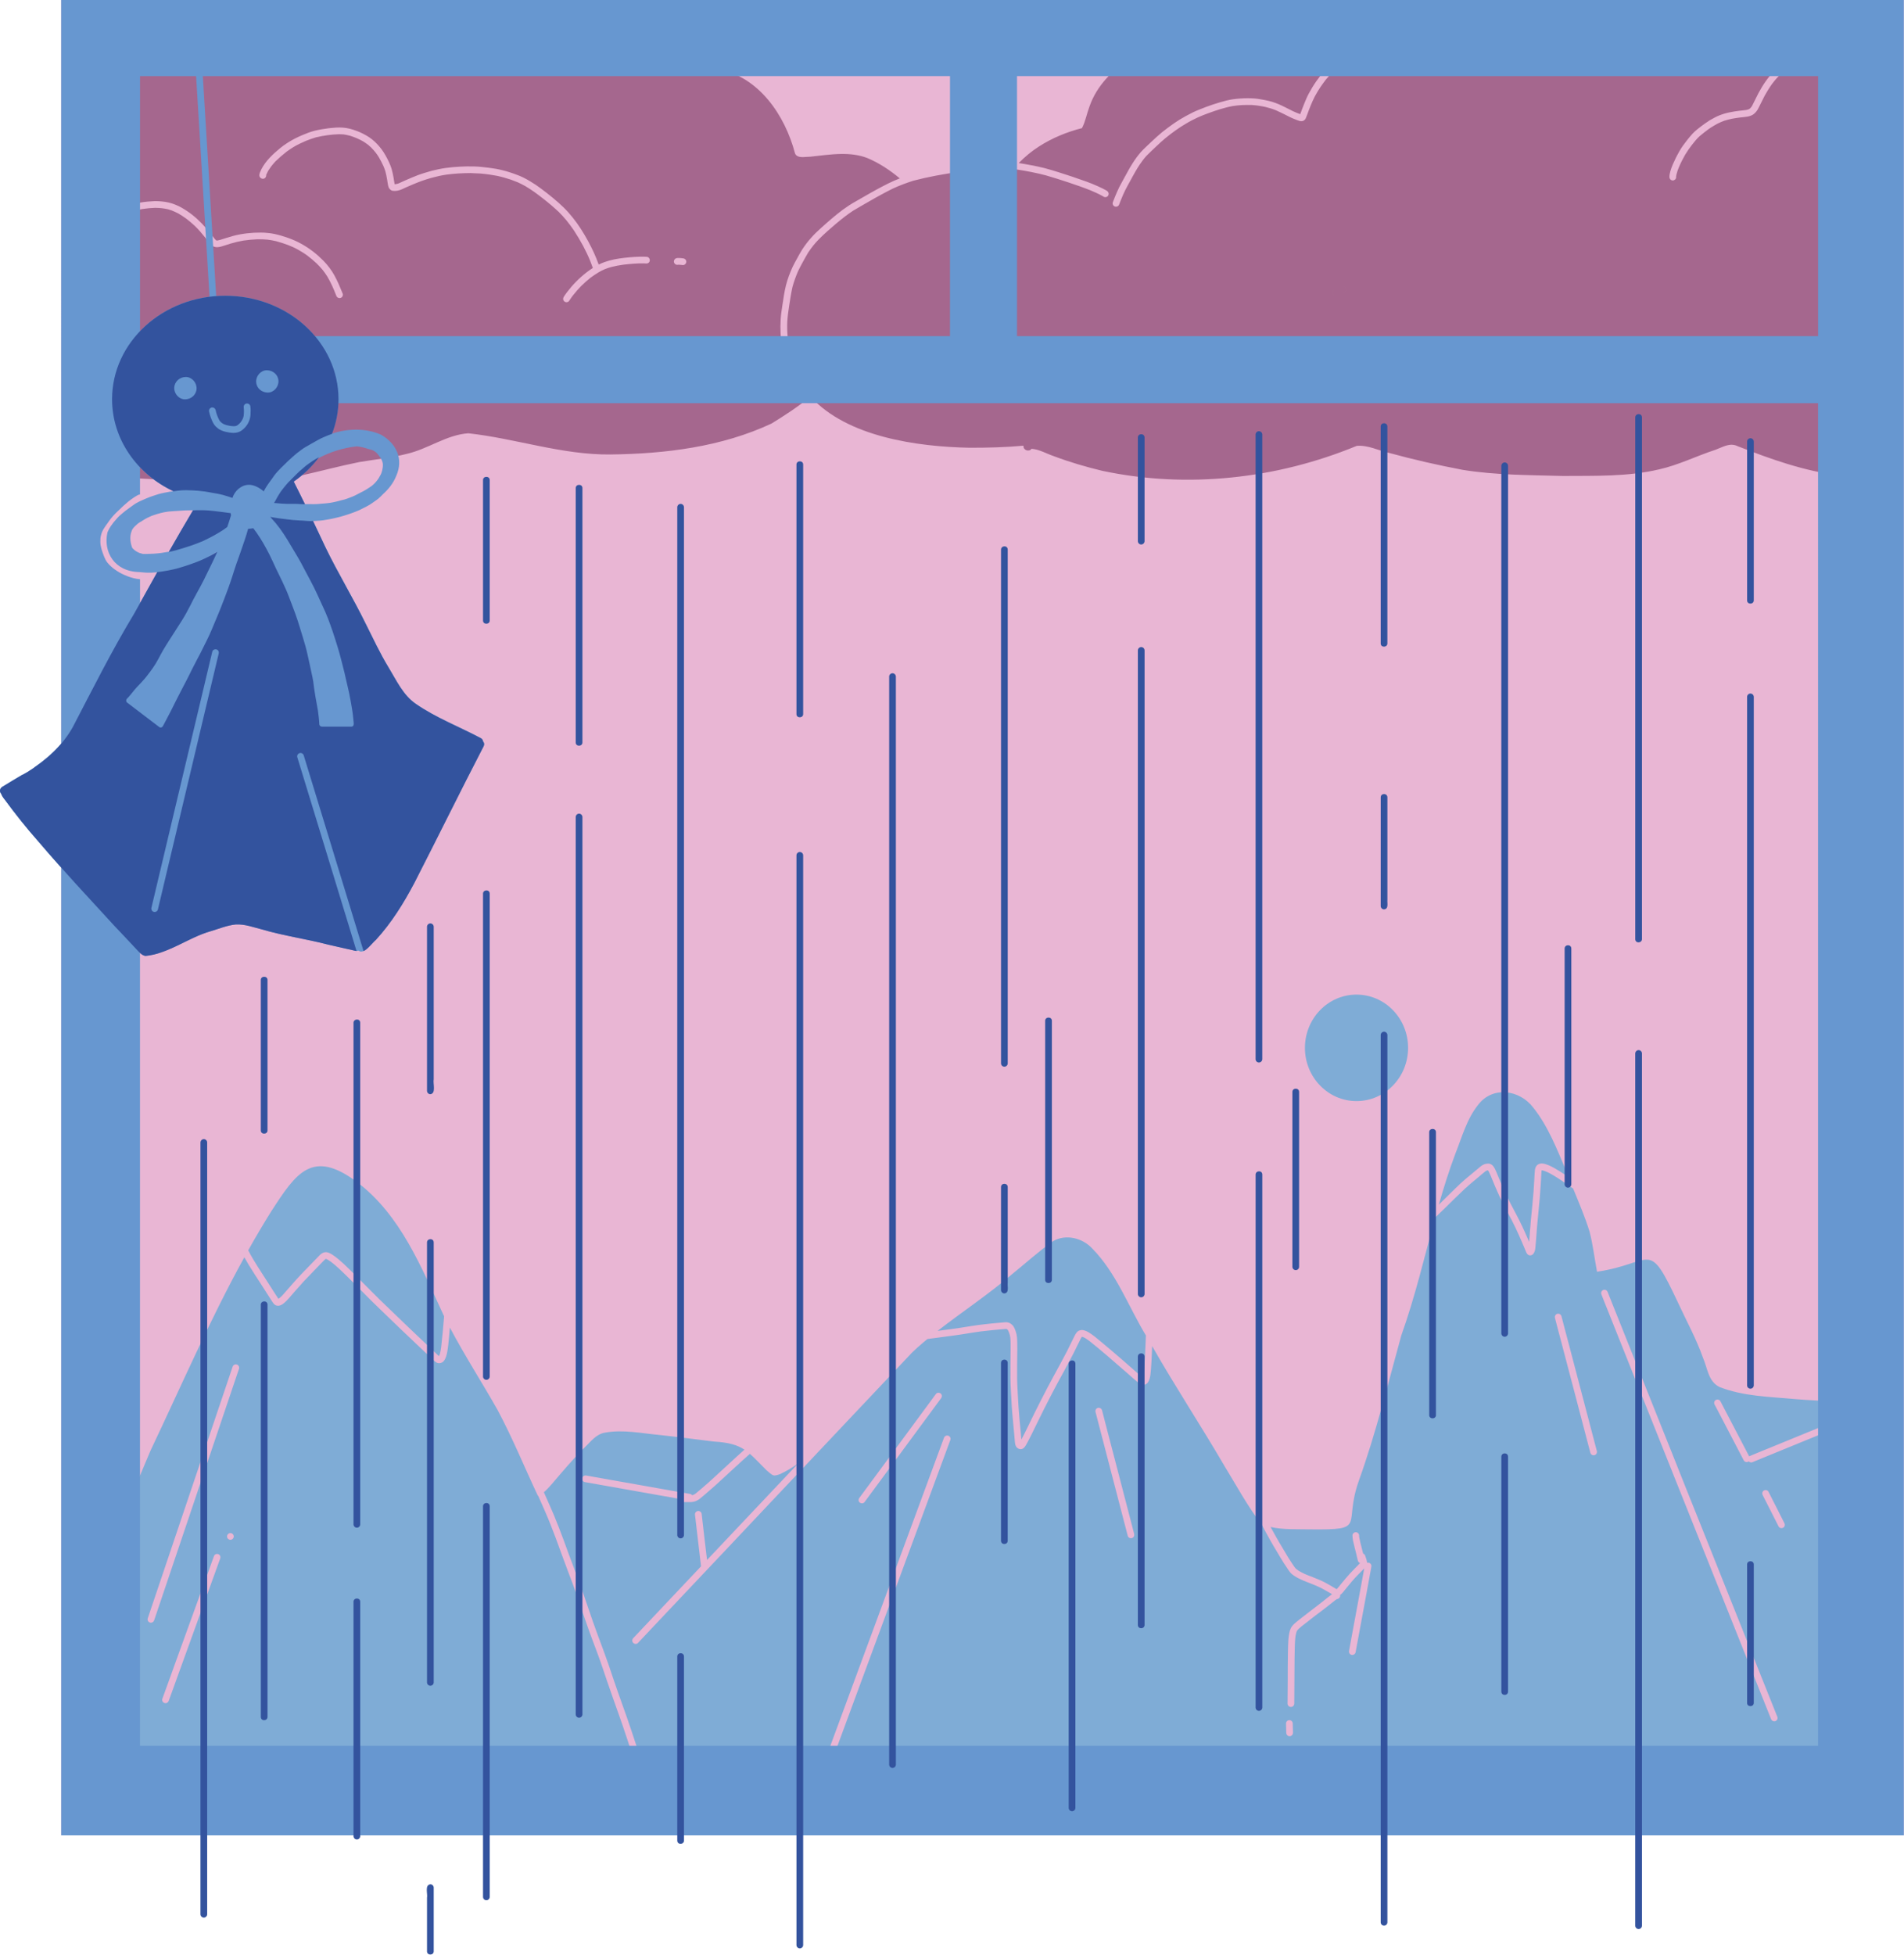 <?xml version="1.0" encoding="UTF-8" standalone="no"?><svg xmlns="http://www.w3.org/2000/svg" xmlns:xlink="http://www.w3.org/1999/xlink" fill="#000000" height="105" preserveAspectRatio="xMidYMid meet" version="1" viewBox="-0.0 0.0 102.3 105.0" width="102.3" zoomAndPan="magnify"><g id="change1_1"><path d="M102.29,0v98.576H3.289V0H102.29z" fill="#e9b6d4"/></g><g id="change2_1"><path d="M78.745,63.321c0.198-0.166,0.396-0.332,0.596-0.497c0.068-0.058,0.135-0.117,0.205-0.172 c0.054-0.043,0.11-0.08,0.174-0.108c0.069-0.031,0.145-0.044,0.221-0.049c0.107-0.01,0.217,0.048,0.282,0.13 c0.082,0.104,0.135,0.228,0.186,0.349c0.101,0.239,0.196,0.481,0.3,0.719c0.146,0.331,0.299,0.658,0.465,0.979 c0.104,0.197,0.208,0.395,0.312,0.59c0.11,0.207,0.212,0.416,0.312,0.627c0.091,0.191,0.175,0.385,0.26,0.579 c0.033,0.079,0.067,0.155,0.102,0.233c0-0.02,0.002-0.039,0.004-0.059c0.011-0.123,0.021-0.246,0.029-0.369 c0.019-0.253,0.037-0.506,0.061-0.759c0.047-0.498,0.104-0.996,0.14-1.495c0.016-0.211,0.026-0.422,0.04-0.634 c0.007-0.113,0.013-0.226,0.019-0.338c0.002-0.05,0.006-0.101,0.011-0.151c0.008-0.09,0.023-0.188,0.078-0.263 c0.025-0.034,0.053-0.065,0.088-0.088c0.048-0.03,0.097-0.046,0.153-0.053c0.121-0.016,0.245,0.028,0.357,0.067 c0.13,0.046,0.255,0.112,0.376,0.179c0.204,0.113,0.398,0.243,0.594,0.371c0.056,0.036,0.11,0.072,0.164,0.11 c-0.041-0.106-0.081-0.212-0.121-0.318c-0.499-1.178-0.972-2.407-1.775-3.415c-0.732-0.963-2.18-1.166-2.954-0.154 c-0.622,0.772-0.876,1.753-1.239,2.658c-0.333,0.892-0.617,1.798-0.879,2.711c0.299-0.292,0.596-0.589,0.896-0.88 C78.377,63.65,78.557,63.48,78.745,63.321z M55.595,75.871c0.223-0.45,0.453-0.897,0.685-1.343c0.104-0.2,0.213-0.398,0.32-0.597 c0.053-0.098,0.105-0.194,0.159-0.292c0.022-0.041,0.044-0.081,0.065-0.122c0.013-0.026,0.027-0.051,0.042-0.075 c0.001-0.002,0.003-0.005,0.004-0.008c0.004-0.008,0.008-0.016,0.012-0.022c0.019-0.035,0.037-0.067,0.056-0.103v-0.001 c0.001,0,0.001,0,0.001,0c0.001-0.003,0.001-0.006,0.003-0.008c0.001-0.001,0.002-0.004,0.004-0.006 c0.015-0.025,0.027-0.05,0.041-0.075c0.117-0.216,0.231-0.431,0.343-0.647c0.11-0.215,0.216-0.434,0.321-0.651 c0.025-0.051,0.051-0.103,0.076-0.154c0.033-0.066,0.068-0.138,0.116-0.195c0.031-0.036,0.065-0.073,0.108-0.095 c0.048-0.023,0.095-0.035,0.147-0.042c0.059-0.007,0.129,0.008,0.183,0.026c0.072,0.024,0.141,0.055,0.205,0.093 c0.235,0.141,0.445,0.322,0.656,0.498c0.388,0.321,0.771,0.647,1.152,0.977c0.186,0.159,0.368,0.322,0.552,0.483 c0.185,0.163,0.366,0.327,0.558,0.479c0.008-0.021,0.015-0.042,0.021-0.064c0.015-0.068,0.026-0.137,0.036-0.206 c0.029-0.263,0.043-0.526,0.054-0.791c0.012-0.264,0.022-0.527,0.035-0.791c0.006-0.138,0.012-0.274,0.018-0.412 c-0.944-1.567-1.587-3.351-2.881-4.67c-0.523-0.567-1.418-0.794-2.104-0.397c-0.79,0.558-1.504,1.211-2.255,1.816 c-1.26,1.076-2.646,1.99-3.953,3.005c0.111-0.015,0.222-0.03,0.333-0.045c0.253-0.033,0.505-0.063,0.757-0.101 c0.25-0.036,0.5-0.078,0.749-0.119c0.248-0.041,0.499-0.071,0.749-0.099c0.241-0.027,0.482-0.053,0.725-0.072 c0.059-0.005,0.116-0.01,0.176-0.015c0.085-0.007,0.173-0.023,0.259-0.01c0.116,0.018,0.207,0.079,0.286,0.164 c0.045,0.046,0.073,0.106,0.102,0.162c0.024,0.05,0.041,0.103,0.061,0.155c0.038,0.11,0.06,0.221,0.071,0.338 c0.009,0.087,0.009,0.176,0.013,0.265c0.005,0.13,0.004,0.26,0.003,0.39c-0.002,0.261-0.006,0.522-0.009,0.783 c-0.002,0.254-0.004,0.509-0.001,0.763c0.004,0.255,0.018,0.51,0.031,0.764c0.024,0.5,0.057,0.999,0.103,1.497 c0.018,0.185,0.036,0.369,0.054,0.554c0.016,0.153,0.025,0.307,0.04,0.459c0.014-0.025,0.027-0.051,0.041-0.075 c-0.001,0.002-0.002,0.004-0.003,0.007C55.152,76.793,55.368,76.329,55.595,75.871z M14.406,68.902 c0.084,0.133,0.169,0.266,0.255,0.398c0.048,0.074,0.096,0.149,0.144,0.224c0.05,0.078,0.099,0.158,0.153,0.234 c0.007-0.005,0.015-0.009,0.022-0.014c0.025-0.018,0.049-0.036,0.074-0.056c0.038-0.033,0.073-0.069,0.11-0.104 c0.336-0.374,0.656-0.762,1.004-1.127c0.18-0.188,0.362-0.376,0.544-0.563c0.082-0.084,0.164-0.17,0.246-0.254 c0.042-0.044,0.085-0.088,0.127-0.131c0.049-0.051,0.096-0.103,0.149-0.146c0.085-0.071,0.19-0.118,0.302-0.11 c0.056,0.003,0.108,0.024,0.159,0.046c0.062,0.025,0.122,0.062,0.178,0.099c0.111,0.075,0.217,0.154,0.319,0.24 c0.19,0.161,0.375,0.332,0.552,0.507c0.373,0.366,0.741,0.738,1.109,1.11c0.355,0.359,0.717,0.712,1.083,1.061 c0.367,0.349,0.728,0.704,1.095,1.052c0.264,0.25,0.527,0.502,0.791,0.75c0.124,0.116,0.248,0.232,0.372,0.35 c0.062,0.06,0.125,0.118,0.188,0.178c0.066,0.065,0.131,0.132,0.202,0.191c0.01-0.021,0.02-0.041,0.029-0.062 c0.011-0.03,0.021-0.06,0.031-0.089c0.03-0.118,0.046-0.239,0.063-0.36c0.061-0.519,0.102-1.038,0.148-1.557 c0.002-0.023,0.004-0.047,0.006-0.07v-0.001c-1.213-2.601-2.316-5.423-4.679-7.211c-2.404-1.797-3.271-0.49-4.601,1.562 c-0.433,0.691-0.847,1.394-1.245,2.104c0.155,0.302,0.33,0.593,0.511,0.88C14.032,68.323,14.219,68.612,14.406,68.902z M72.884,59.139c1.53,0,2.771-1.281,2.771-2.86c0-1.58-1.241-2.86-2.771-2.86s-2.771,1.28-2.771,2.86 C70.112,57.857,71.354,59.139,72.884,59.139z M5.928,83.505c0.19-0.6,0.397-1.193,0.616-1.783c-0.005-0.656-0.017-1.312-0.033-1.967 c-0.019-0.887-0.035-1.772,0.022-2.658c0.057-0.407-0.046-1.208,0.531-1.222c0.298,0.007,0.409,0.434,0.141,0.566 c-0.127,1.273-0.129,2.554-0.101,3.834c0.316-0.786,0.645-1.567,0.976-2.348c1.651-3.477,3.188-7.026,5.048-10.399 c0.072,0.132,0.149,0.262,0.227,0.391c0.204,0.34,0.424,0.669,0.637,1.001c0.146,0.228,0.291,0.454,0.436,0.681 c0.065,0.103,0.131,0.206,0.198,0.307c0.04,0.063,0.082,0.121,0.141,0.167c0.042,0.034,0.09,0.049,0.143,0.055 c0.113,0.012,0.222-0.044,0.309-0.111c0.126-0.096,0.232-0.209,0.335-0.328c0.089-0.104,0.178-0.207,0.267-0.309 c0.161-0.186,0.325-0.369,0.491-0.551c0.004-0.004,0.007-0.007,0.01-0.011c0.188-0.201,0.381-0.398,0.572-0.596 c0.094-0.098,0.188-0.195,0.283-0.292c0.048-0.05,0.096-0.1,0.145-0.149s0.096-0.103,0.148-0.147 c0.006-0.004,0.01-0.008,0.016-0.012c0,0,0,0,0.001,0c0.002-0.001,0.004-0.002,0.005-0.004c0.002-0.001,0.004-0.002,0.006-0.003 c0.004-0.001,0.009-0.003,0.014-0.005c0.004,0.001,0.009,0.003,0.014,0.005c0.026,0.012,0.051,0.024,0.078,0.037 c0.062,0.036,0.12,0.076,0.179,0.116c0.074,0.057,0.146,0.114,0.217,0.175c0.066,0.057,0.13,0.114,0.195,0.173 c0.407,0.379,0.796,0.775,1.187,1.17c0.184,0.187,0.367,0.374,0.554,0.558c0.188,0.186,0.379,0.37,0.571,0.554 c0.363,0.35,0.728,0.698,1.089,1.049c0.368,0.354,0.74,0.705,1.112,1.055c0.18,0.168,0.36,0.337,0.537,0.508 c0.067,0.064,0.132,0.126,0.215,0.172c0.042,0.022,0.087,0.032,0.133,0.032c0.053,0,0.108-0.014,0.155-0.038 c0.114-0.058,0.177-0.196,0.217-0.31c0.034-0.096,0.053-0.193,0.071-0.293c0.044-0.252,0.065-0.508,0.09-0.761 c0.017-0.171,0.031-0.341,0.045-0.513c0.795,1.508,1.722,2.938,2.56,4.422c0.802,1.499,1.447,3.079,2.169,4.616 c0.004-0.001,0.01-0.003,0.015-0.005c0.125,0.284,0.252,0.568,0.375,0.854c0.206,0.469,0.391,0.945,0.57,1.423 c0.215,0.582,0.422,1.165,0.642,1.743c0.188,0.494,0.377,0.986,0.545,1.487c0.164,0.484,0.326,0.969,0.498,1.451 c0.047,0.134,0.095,0.267,0.143,0.4c0.023,0.065,0.048,0.131,0.072,0.195c0.008,0.021,0.016,0.044,0.024,0.064 c0.002,0.007,0.003,0.014,0.006,0.02c0.001,0.001,0.001,0.002,0.001,0.002c0.002,0.006,0.005,0.013,0.007,0.02 c0.002,0.004,0.004,0.01,0.006,0.016c0.016,0.043,0.032,0.086,0.049,0.13c0.18,0.481,0.363,0.961,0.526,1.449 c0.166,0.495,0.332,0.991,0.509,1.484c0.175,0.486,0.347,0.973,0.516,1.461c0-0.001,0-0.002,0-0.003 c0.001,0.002,0.001,0.004,0.002,0.006c0.001,0.001,0.001,0.003,0.002,0.004v0.001c0.018,0.054,0.037,0.108,0.055,0.164 c0.163,0.479,0.323,0.961,0.478,1.443c0.149,0.466,0.289,0.936,0.438,1.401c-2.253,0.018-4.507,0.035-6.761,0.053 c-4.016,0.031-8.033,0.062-12.05,0.093c-2.904,0.021-5.808,0.044-8.712,0.066c-0.026,0.008-0.054,0.011-0.083,0.011 c-0.026,0-0.053-0.003-0.078-0.01c-0.193,0.002-0.386,0.003-0.58,0.005c-0.001,0-0.001,0-0.002,0c-0.162,0-0.298-0.139-0.298-0.3 c0-0.165,0.137-0.299,0.3-0.3c0.118-0.001,0.237-0.002,0.355-0.003c-0.042-3.881,0.075-7.76,0.081-11.641 C6.52,83.615,6.489,83.707,6.46,83.8c-0.365,1.027-0.762,2.044-1.173,3.053c-0.08,0.159-0.128,0.343-0.272,0.456 c-0.179,0.136-0.442,0.032-0.482-0.197C4.99,85.934,5.519,84.721,5.928,83.505z M11.831,83.706c0.034-0.093-0.006-0.196-0.099-0.233 c-0.089-0.036-0.202,0.007-0.234,0.099c-0.001,0.003-0.002,0.005-0.003,0.008c-0.344,0.948-0.687,1.898-1.031,2.848 c-0.354,0.975-0.707,1.949-1.059,2.925c0-0.001,0-0.001,0-0.002c-0.015,0.042-0.031,0.086-0.047,0.13 c-0.003,0.008-0.006,0.017-0.009,0.024c-0.001,0.004-0.003,0.009-0.004,0.013c-0.001,0.002-0.001,0.003-0.001,0.004 c-0.001,0.003-0.002,0.007-0.003,0.01c-0.042,0.115-0.084,0.23-0.125,0.346c-0.165,0.456-0.33,0.911-0.495,1.367 c-0.034,0.093,0.032,0.197,0.122,0.224c0.017,0.006,0.034,0.008,0.051,0.008c0.078,0,0.146-0.054,0.172-0.129 c0.151-0.418,0.302-0.835,0.453-1.251c0.037-0.104,0.075-0.206,0.111-0.309c0.014-0.038,0.028-0.076,0.042-0.114 c0.003-0.011,0.008-0.021,0.012-0.032c0-0.001,0.001-0.001,0.001-0.002s0-0.001,0-0.002c0.018-0.038,0.028-0.08,0.042-0.117 c0.004-0.014,0.009-0.026,0.014-0.039c0.358-0.989,0.716-1.978,1.074-2.967C11.154,85.577,11.496,84.643,11.831,83.706z M12.56,82.517c-0.002-0.099-0.085-0.176-0.184-0.176c-0.099,0-0.178,0.087-0.176,0.184c0.002,0.1,0.085,0.176,0.184,0.176 C12.482,82.7,12.562,82.613,12.56,82.517z M7.938,86.921c-0.032,0.093,0.027,0.197,0.119,0.226c0.018,0.006,0.035,0.007,0.052,0.007 c0.078,0,0.147-0.05,0.173-0.126c0.207-0.611,0.412-1.224,0.619-1.835c0.328-0.971,0.655-1.942,0.983-2.914 c0.325-0.961,0.649-1.922,0.972-2.883c0.337-0.998,0.674-1.995,1.011-2.994c0.325-0.962,0.651-1.924,0.974-2.886 c0.031-0.094-0.021-0.196-0.113-0.229c-0.019-0.007-0.038-0.01-0.056-0.01c-0.076,0-0.148,0.049-0.172,0.123 c-0.203,0.604-0.407,1.206-0.61,1.808c-0.332,0.983-0.664,1.966-0.995,2.949c-0.33,0.979-0.661,1.958-0.991,2.937 c-0.328,0.972-0.655,1.942-0.983,2.914C8.593,84.979,8.265,85.95,7.938,86.921z M100.824,94.743c0,0.165-0.137,0.299-0.3,0.3 c-3.932,0.033-7.862,0.06-11.794,0.091c-4.021,0.031-8.044,0.062-12.065,0.092c-4.121,0.032-8.241,0.063-12.36,0.095 c-4.14,0.032-8.278,0.063-12.418,0.096c-4.08,0.031-8.158,0.062-12.238,0.094c-1.631,0.012-3.264,0.024-4.896,0.036 c-0.002-0.011-0.005-0.022-0.009-0.032c-0.032-0.098-0.062-0.195-0.094-0.293c-0.152-0.476-0.294-0.955-0.448-1.432 c-0.159-0.495-0.326-0.988-0.495-1.48c-0.171-0.491-0.345-0.98-0.521-1.469c-0.167-0.467-0.319-0.939-0.48-1.409 c-0.174-0.505-0.362-1.005-0.549-1.505c-0.008-0.021-0.015-0.039-0.022-0.058c-0.002-0.006-0.004-0.012-0.006-0.017 c-0.002-0.006-0.003-0.012-0.007-0.018c-0.001-0.003-0.002-0.007-0.003-0.011c-0.081-0.219-0.16-0.437-0.237-0.657 c0,0.003,0.001,0.006,0.002,0.009c-0.129-0.367-0.255-0.734-0.379-1.103c-0.125-0.375-0.251-0.749-0.39-1.12 c-0.18-0.485-0.368-0.967-0.546-1.454c-0.172-0.476-0.343-0.954-0.529-1.426c-0.094-0.238-0.188-0.477-0.285-0.713 c-0.102-0.24-0.207-0.479-0.313-0.717c-0.071-0.165-0.146-0.33-0.22-0.496c0.156-0.127,0.287-0.287,0.422-0.433 c0.572-0.67,1.133-1.339,1.755-1.96c0.332-0.31,0.626-0.731,1.106-0.808c0.979-0.179,1.975,0.04,2.951,0.127 c0.971,0.106,1.939,0.233,2.908,0.353c0.799,0.047,1.25,0.181,1.635,0.435c-0.126,0.11-0.25,0.222-0.374,0.335 c-0.369,0.338-0.737,0.679-1.106,1.018c-0.184,0.169-0.366,0.339-0.555,0.502c-0.191,0.167-0.384,0.335-0.581,0.496 c-0.019,0.014-0.04,0.027-0.06,0.041c-0.022,0.013-0.047,0.024-0.071,0.035c-0.015,0.005-0.028,0.011-0.045,0.016 c-0.006,0.002-0.011,0.003-0.017,0.005c-0.026-0.036-0.065-0.062-0.112-0.07c-0.932-0.165-1.866-0.331-2.799-0.496 c-0.482-0.086-0.966-0.171-1.448-0.256c-0.446-0.08-0.894-0.155-1.34-0.238c-0.01-0.002-0.021-0.003-0.032-0.003 c-0.084,0-0.161,0.062-0.178,0.147c-0.017,0.097,0.048,0.191,0.144,0.21c0.417,0.077,0.833,0.146,1.249,0.221 c0.458,0.081,0.915,0.162,1.373,0.243c0.842,0.149,1.682,0.298,2.523,0.447c0.008,0.085,0.079,0.162,0.169,0.162 c0.073,0,0.146,0,0.219,0c0.034,0,0.067,0.001,0.103,0.001c0.058,0,0.118-0.002,0.176-0.013c0.137-0.023,0.266-0.087,0.373-0.175 c0.079-0.062,0.154-0.128,0.231-0.192c0.18-0.154,0.362-0.31,0.54-0.468c0.161-0.145,0.32-0.293,0.48-0.439 c0.365-0.336,0.728-0.675,1.097-1.007c0.111-0.101,0.221-0.199,0.334-0.298c0.262,0.228,0.53,0.521,0.902,0.892 c0.15,0.112,0.229,0.225,0.388,0.271c0.086,0.008,0.253-0.042,0.313-0.067c0.354-0.161,0.686-0.361,0.998-0.588 c-0.15,0.158-0.3,0.318-0.45,0.477c-0.708,0.751-1.419,1.502-2.128,2.252c-0.707,0.75-1.416,1.498-2.123,2.248 c-0.067,0.072-0.135,0.144-0.203,0.216c-0.098-0.824-0.197-1.647-0.289-2.473c-0.011-0.098-0.102-0.17-0.199-0.159 c-0.098,0.011-0.171,0.101-0.16,0.198c0.002,0.007,0.002,0.014,0.002,0.019c0.109,0.919,0.216,1.839,0.323,2.757 c-0.525,0.557-1.052,1.111-1.577,1.668c-0.688,0.729-1.376,1.458-2.064,2.187c-0.067,0.071-0.075,0.182-0.003,0.255 c0.034,0.036,0.084,0.055,0.133,0.055c0.045,0,0.09-0.016,0.122-0.05c0.17-0.182,0.342-0.362,0.512-0.544 c0.004-0.004,0.008-0.007,0.01-0.011c0.654-0.69,1.304-1.379,1.955-2.07c0.698-0.738,1.397-1.479,2.095-2.217 c0.358-0.379,0.716-0.759,1.074-1.138c0.176-0.187,0.353-0.374,0.529-0.562c0.013-0.014,0.026-0.027,0.04-0.041 c0.001-0.003,0.003-0.005,0.007-0.008c0.005-0.005,0.009-0.01,0.015-0.016c0.322-0.341,0.643-0.681,0.963-1.021 c0.715-0.755,1.427-1.511,2.142-2.267c-0.006,0.006-0.011,0.012-0.017,0.017c0.004-0.004,0.009-0.009,0.013-0.015 c0.021-0.018,0.04-0.04,0.058-0.06c0.015-0.018,0.03-0.033,0.047-0.05c0.026-0.027,0.053-0.056,0.079-0.084 c0.042-0.043,0.083-0.086,0.122-0.13c0.169-0.177,0.335-0.354,0.502-0.53c0.362-0.384,0.724-0.767,1.085-1.15 c0.703-0.748,1.41-1.494,2.117-2.24c0.456-0.483,0.913-0.968,1.371-1.452c0.191-0.184,0.388-0.363,0.592-0.535 c0.081-0.067,0.162-0.134,0.242-0.2c0.467-0.059,0.934-0.125,1.402-0.187c0.486-0.063,0.973-0.156,1.461-0.221 c0.006-0.001,0.012-0.002,0.019-0.003c-0.002,0.001-0.004,0.001-0.006,0.002c0.222-0.026,0.44-0.051,0.662-0.073 c0.114-0.011,0.227-0.022,0.339-0.032c0.116-0.009,0.231-0.021,0.346-0.028c0.005,0.001,0.011,0.001,0.017,0.001 c0.003,0.001,0.005,0.001,0.008,0.001c0.002,0.001,0.003,0.002,0.005,0.002c0.008,0.003,0.014,0.007,0.021,0.011 c0.003,0.003,0.007,0.006,0.011,0.009c0.006,0.004,0.01,0.007,0.015,0.011c0.006,0.007,0.012,0.014,0.018,0.021 c0.007,0.014,0.017,0.026,0.024,0.041c0.013,0.027,0.024,0.056,0.037,0.084c0,0.002,0,0.003,0.002,0.005 c0.017,0.048,0.032,0.095,0.047,0.143c0.011,0.042,0.019,0.084,0.024,0.127c0.021,0.21,0.019,0.423,0.017,0.634 c-0.002,0.523-0.015,1.046-0.009,1.568c0.003,0.252,0.017,0.502,0.029,0.753c0.012,0.246,0.024,0.491,0.042,0.737 c0.033,0.505,0.088,1.009,0.133,1.513c0.011,0.129,0.022,0.258,0.033,0.388c0.01,0.108,0.024,0.229,0.102,0.312 c0.053,0.058,0.133,0.098,0.212,0.098c0.026,0,0.053-0.005,0.079-0.014c0.12-0.046,0.188-0.175,0.245-0.28 c0.028-0.053,0.057-0.104,0.085-0.158c0.06-0.113,0.118-0.228,0.176-0.343c0.227-0.458,0.446-0.921,0.677-1.377 c0.226-0.442,0.449-0.884,0.685-1.321c0.065-0.118,0.13-0.237,0.193-0.355c0.03-0.052,0.058-0.104,0.086-0.157 c0.021-0.037,0.041-0.075,0.062-0.113c0.008-0.014,0.016-0.028,0.024-0.043c0.014-0.023,0.026-0.05,0.04-0.073 c-0.002,0.001-0.002,0.002-0.004,0.004c0.019-0.036,0.037-0.07,0.058-0.106c0.004-0.007,0.008-0.014,0.012-0.021 c0.009-0.016,0.017-0.032,0.026-0.05c0,0,0,0,0.002-0.001c0-0.001,0-0.001,0-0.002c0.003-0.003,0.005-0.008,0.007-0.013 c0.141-0.261,0.28-0.522,0.415-0.787c0.125-0.246,0.24-0.498,0.367-0.744c0.015-0.027,0.03-0.054,0.049-0.08 c0,0,0-0.001,0.002-0.002c0.004,0.001,0.008,0.001,0.011,0.001c0.012,0.003,0.021,0.005,0.032,0.006 c0.012,0.005,0.022,0.009,0.036,0.013c0,0.001,0.001,0.001,0.001,0.002c0.032,0.013,0.062,0.028,0.093,0.044 c0.082,0.051,0.161,0.106,0.241,0.165c0.306,0.241,0.604,0.493,0.9,0.744c0.388,0.331,0.772,0.665,1.156,1.001 c0.179,0.159,0.356,0.321,0.544,0.47c0.042,0.033,0.081,0.066,0.126,0.094c0.049,0.03,0.102,0.039,0.155,0.046 c0.055,0.007,0.112-0.021,0.158-0.046c0.041-0.024,0.078-0.061,0.104-0.101c0.079-0.124,0.108-0.271,0.128-0.415 c0.011-0.089,0.021-0.178,0.027-0.267c0.024-0.265,0.032-0.53,0.046-0.795c0.005-0.153,0.011-0.308,0.019-0.462 c1.241,2.181,2.627,4.275,3.889,6.443c0.641,1.047,1.231,2.147,1.978,3.117c0.002,0,0.004,0,0.006,0.001 c0.156,0.293,0.313,0.585,0.477,0.876c0.104,0.191,0.221,0.377,0.332,0.565c0.114,0.192,0.225,0.385,0.345,0.573c0,0,0,0,0,0.001 c0,0,0,0,0,0.001c0.004,0.007,0.008,0.014,0.013,0.02c0,0,0,0,0,0.001c0.022,0.035,0.047,0.071,0.069,0.108 c0.006,0.01,0.012,0.018,0.018,0.025c0.005,0.008,0.011,0.016,0.017,0.024c0.045,0.071,0.092,0.144,0.141,0.214 c0.047,0.069,0.094,0.141,0.148,0.203c0.063,0.073,0.147,0.13,0.229,0.184c0.075,0.05,0.153,0.09,0.234,0.132 c0.161,0.083,0.328,0.148,0.499,0.213c0.155,0.061,0.311,0.121,0.465,0.188c0.242,0.106,0.474,0.239,0.701,0.373 c0.032,0.02,0.064,0.038,0.096,0.058c0.004,0.002,0.006,0.003,0.007,0.005c-0.023,0.017-0.047,0.034-0.069,0.053 c-0.06,0.044-0.118,0.09-0.176,0.135c-0.221,0.174-0.437,0.351-0.663,0.519c-0.194,0.146-0.387,0.295-0.578,0.446 c-0.096,0.075-0.193,0.148-0.289,0.225c-0.088,0.071-0.18,0.142-0.263,0.221c-0.076,0.073-0.144,0.152-0.186,0.251 c-0.031,0.072-0.052,0.147-0.069,0.224c-0.026,0.119-0.041,0.239-0.051,0.36c-0.017,0.237-0.021,0.477-0.025,0.714 c-0.01,0.494-0.01,0.987-0.01,1.48c0,0.418-0.01,0.835-0.01,1.252c0,0.096,0.087,0.175,0.181,0.175c0.002,0,0.004,0,0.005,0 c0.1-0.003,0.175-0.088,0.175-0.186c0-0.099,0-0.197,0.002-0.296c0.006-0.479,0.008-0.959,0.008-1.438 c0-0.485,0.007-0.968,0.022-1.453c0.007-0.146,0.015-0.291,0.035-0.438c0.002-0.001,0.002-0.003,0.002-0.005v-0.001v-0.001v-0.001 c0.012-0.061,0.026-0.119,0.041-0.18c0.008-0.022,0.016-0.045,0.024-0.067c0.008-0.014,0.016-0.027,0.022-0.04 c0.002-0.005,0.006-0.009,0.01-0.013c0.019-0.023,0.041-0.046,0.062-0.068c0.158-0.148,0.338-0.277,0.509-0.411 c0.174-0.136,0.345-0.274,0.522-0.405c0.16-0.12,0.322-0.24,0.479-0.365c0.149-0.12,0.3-0.242,0.452-0.357 c0.033-0.025,0.067-0.049,0.101-0.071c0.102-0.004,0.175-0.088,0.175-0.187c0-0.011-0.002-0.021-0.004-0.032 c0.024-0.016,0.047-0.033,0.069-0.053c0.063-0.06,0.116-0.129,0.171-0.197c0.049-0.061,0.1-0.121,0.147-0.181 c0.181-0.226,0.368-0.444,0.57-0.65c0.077-0.075,0.152-0.154,0.229-0.232v-0.001c0.038-0.036,0.075-0.074,0.111-0.112 c-0.094,0.513-0.189,1.026-0.283,1.538c-0.179,0.964-0.356,1.927-0.534,2.89c-0.018,0.097,0.039,0.193,0.137,0.215 c0.013,0.003,0.024,0.005,0.037,0.005c0.083,0,0.163-0.058,0.178-0.141c0.107-0.587,0.216-1.173,0.325-1.76 c0.174-0.946,0.354-1.892,0.522-2.839c0.02-0.097-0.041-0.192-0.139-0.213c-0.029-0.007-0.06-0.004-0.088,0.005 c-0.002-0.002-0.002-0.005-0.002-0.007c-0.015-0.133-0.06-0.257-0.104-0.382c-0.02-0.054-0.061-0.095-0.111-0.114 c-0.022-0.091-0.045-0.182-0.067-0.273c-0.049-0.189-0.1-0.379-0.135-0.571c-0.004-0.023-0.006-0.048-0.01-0.072 c0-0.013,0-0.025,0-0.04c0-0.098-0.073-0.182-0.174-0.186c-0.096-0.003-0.184,0.077-0.184,0.175c0,0.1,0.013,0.196,0.033,0.294 c0.026,0.121,0.057,0.241,0.086,0.361c0.061,0.232,0.117,0.464,0.169,0.697c0.016,0.062,0.064,0.11,0.122,0.129 c-0.037,0.041-0.077,0.08-0.114,0.119c-0.012,0.01-0.021,0.021-0.028,0.029c-0.009,0.009-0.019,0.018-0.028,0.027 c-0.049,0.05-0.097,0.102-0.146,0.15c-0.158,0.158-0.31,0.32-0.452,0.493c-0.081,0.097-0.163,0.194-0.244,0.293 c-0.075,0.091-0.145,0.188-0.227,0.272c-0.008,0.008-0.015,0.015-0.022,0.021c-0.002,0-0.004-0.001-0.006-0.002 c-0.133-0.08-0.266-0.159-0.399-0.235c-0.143-0.081-0.287-0.161-0.437-0.228c-0.146-0.063-0.293-0.123-0.442-0.182 c-0.148-0.057-0.299-0.11-0.444-0.176c-0.109-0.053-0.216-0.109-0.319-0.17c-0.047-0.032-0.092-0.064-0.135-0.1l-0.002-0.001 c0,0,0,0,0-0.001c-0.008-0.008-0.017-0.015-0.024-0.022c-0.06-0.072-0.112-0.152-0.163-0.23c-0.002-0.002-0.002-0.003-0.004-0.004 v-0.001c0-0.001,0-0.001,0-0.002c-0.002-0.001-0.002-0.003-0.004-0.004c-0.001-0.003-0.003-0.006-0.005-0.009 c-0.002-0.002-0.003-0.004-0.004-0.006c-0.002-0.004-0.004-0.007-0.007-0.011c-0.006-0.009-0.012-0.02-0.02-0.029 c0,0,0,0.001,0,0.002c-0.004-0.006-0.006-0.012-0.01-0.018c-0.007-0.011-0.015-0.023-0.022-0.034 c-0.001-0.003-0.004-0.005-0.005-0.008c0-0.001-0.001-0.002-0.002-0.003c0-0.001,0-0.001,0-0.002c-0.002,0-0.002-0.001-0.002-0.001 c-0.001-0.001-0.001-0.001-0.002-0.002c-0.011-0.017-0.021-0.031-0.03-0.047c-0.013-0.021-0.027-0.041-0.039-0.062 c-0.01-0.015-0.021-0.03-0.03-0.044c-0.002-0.003-0.003-0.005-0.004-0.007c-0.002-0.003-0.003-0.005-0.005-0.008 c-0.002-0.004-0.005-0.009-0.008-0.013c-0.006-0.01-0.014-0.02-0.019-0.03c-0.002-0.002-0.004-0.005-0.004-0.007 c-0.002-0.001-0.002-0.001-0.002-0.002c-0.109-0.176-0.212-0.355-0.317-0.532c-0.108-0.181-0.217-0.358-0.318-0.541 c-0.107-0.188-0.212-0.378-0.315-0.568c0.683,0.156,1.406,0.113,2.104,0.128c3.137,0.035,1.781-0.19,2.636-2.605 c0.919-2.556,1.561-5.196,2.284-7.81c0.74-2.073,1.241-4.219,1.824-6.338c0.171-0.159,0.337-0.319,0.502-0.483 c0.366-0.36,0.729-0.723,1.104-1.073c0.161-0.146,0.324-0.286,0.491-0.424c0.083-0.068,0.163-0.137,0.246-0.205 c0.114-0.096,0.227-0.197,0.345-0.287c0.008-0.005,0.015-0.01,0.021-0.015c0.008-0.004,0.016-0.008,0.022-0.013 c0.008-0.003,0.016-0.007,0.022-0.01c0.016-0.005,0.03-0.011,0.047-0.015c0.006-0.001,0.012-0.002,0.018-0.003 c0.005-0.001,0.011-0.001,0.017-0.001c0,0,0,0,0,0.001c0.004,0.005,0.008,0.01,0.011,0.015c0.014,0.02,0.024,0.039,0.036,0.06 c0.073,0.143,0.131,0.292,0.191,0.44c0.043,0.105,0.086,0.21,0.129,0.314c0.087,0.207,0.181,0.41,0.274,0.614 c0.188,0.406,0.404,0.8,0.614,1.195c0,0.001,0.002,0.002,0.002,0.002c0.079,0.152,0.154,0.306,0.228,0.46 c0.106,0.223,0.206,0.45,0.305,0.677c0.051,0.117,0.102,0.235,0.152,0.354c0.026,0.061,0.051,0.122,0.075,0.183 c0.035,0.086,0.067,0.18,0.153,0.229c0.028,0.017,0.061,0.023,0.092,0.023c0.066,0,0.13-0.029,0.171-0.081 c0.073-0.093,0.1-0.205,0.11-0.32c0.012-0.125,0.022-0.251,0.034-0.376c0.021-0.243,0.033-0.488,0.055-0.731 c0.043-0.518,0.101-1.034,0.146-1.552c0.021-0.247,0.038-0.493,0.053-0.741c0.008-0.123,0.015-0.246,0.022-0.37 c0.008-0.12,0.01-0.241,0.022-0.362c0.002-0.002,0.002-0.004,0.002-0.006c0.002-0.01,0.004-0.02,0.006-0.029 c0-0.001,0.002-0.002,0.002-0.003c0.011,0.002,0.024,0.003,0.035,0.005c0.001,0,0.001,0,0.002,0.001c0.002,0,0.002,0,0.002,0 c0.037,0.009,0.071,0.019,0.108,0.03c0.093,0.032,0.181,0.075,0.269,0.117c0.136,0.077,0.272,0.152,0.405,0.238 c0.083,0.055,0.169,0.111,0.253,0.166c0.205,0.141,0.408,0.281,0.613,0.423c0.314,0.77,0.643,1.534,0.887,2.327 c0.18,0.705,0.263,1.429,0.397,2.142c3.082-0.457,2.709-1.834,4.365,1.689c0.448,0.971,0.969,1.913,1.325,2.924 c0.253,0.578,0.279,1.255,0.872,1.57c1.294,0.514,2.711,0.529,4.08,0.657c0.761,0.065,1.528,0.094,2.291,0.132 c-0.041-0.978-0.112-1.953-0.263-2.921c-0.099-0.401,0.511-0.552,0.587-0.126c0.308,1.909,0.272,3.845,0.389,5.769 c0.178,3.259,0.356,6.518,0.506,9.779c0.148,2.214,0.15,4.433,0.186,6.65c0,0.008,0,0.015-0.002,0.021 c0.13-0.001,0.257-0.002,0.385-0.003C100.688,94.441,100.824,94.581,100.824,94.743z M46.196,80.702 c0.034,0.026,0.075,0.04,0.118,0.04c0.052,0,0.103-0.021,0.135-0.064c0.167-0.225,0.332-0.448,0.497-0.673 c0.609-0.827,1.221-1.655,1.83-2.483c0.596-0.809,1.194-1.617,1.789-2.426c0.058-0.079,0.054-0.188-0.024-0.253 c-0.032-0.027-0.075-0.041-0.116-0.041c-0.053,0-0.105,0.021-0.137,0.065c-0.146,0.197-0.291,0.396-0.437,0.593 c-0.607,0.825-1.217,1.65-1.824,2.475c-0.619,0.838-1.236,1.676-1.854,2.515C46.114,80.527,46.117,80.637,46.196,80.702z M51.06,77.342c0.034-0.092-0.013-0.197-0.105-0.231c-0.021-0.008-0.042-0.012-0.062-0.012c-0.073,0-0.145,0.046-0.171,0.116 c-0.326,0.881-0.65,1.763-0.977,2.645c-0.362,0.983-0.724,1.966-1.087,2.948c-0.353,0.958-0.707,1.915-1.06,2.872 c-0.362,0.98-0.724,1.96-1.085,2.938c-0.353,0.96-0.707,1.919-1.062,2.879c-0.339,0.92-0.679,1.839-1.018,2.758 c-0.034,0.093,0.011,0.197,0.103,0.233c0.021,0.007,0.043,0.011,0.064,0.011c0.073,0,0.143-0.044,0.169-0.115 c0.316-0.855,0.632-1.711,0.947-2.566c0.354-0.958,0.707-1.915,1.061-2.873c0.354-0.959,0.707-1.917,1.062-2.876 c0.364-0.984,0.726-1.968,1.089-2.952c0.36-0.974,0.718-1.945,1.078-2.919C50.357,79.246,50.706,78.293,51.06,77.342z M60.936,82.38 c-0.1-0.384-0.199-0.767-0.298-1.149c-0.25-0.959-0.501-1.918-0.748-2.877c-0.124-0.472-0.246-0.943-0.37-1.415 c-0.103-0.398-0.21-0.796-0.309-1.195c-0.021-0.08-0.098-0.135-0.177-0.135c-0.015,0-0.03,0.002-0.045,0.006 c-0.096,0.025-0.151,0.124-0.128,0.219c0.077,0.311,0.162,0.62,0.242,0.93c0.246,0.944,0.491,1.889,0.737,2.834 c0.251,0.965,0.502,1.93,0.754,2.895c0.019,0.077,0.097,0.124,0.172,0.124c0.019,0,0.038-0.003,0.055-0.009 C60.919,82.575,60.96,82.475,60.936,82.38z M69.471,93.062c-0.006-0.167-0.01-0.334-0.014-0.501 c-0.002-0.097-0.086-0.174-0.18-0.174c-0.002,0-0.006,0-0.008,0c-0.099,0.005-0.174,0.089-0.172,0.188 c0.004,0.167,0.007,0.335,0.013,0.502c0.002,0.097,0.087,0.173,0.181,0.173c0.001,0,0.003,0,0.005,0 C69.396,93.246,69.473,93.161,69.471,93.062z M85.796,77.93c-0.116-0.443-0.232-0.887-0.349-1.33 c-0.263-1.008-0.528-2.014-0.793-3.021c-0.129-0.493-0.259-0.986-0.388-1.479c-0.066-0.251-0.134-0.501-0.199-0.75 c-0.057-0.221-0.118-0.44-0.173-0.662c-0.021-0.079-0.097-0.131-0.176-0.131c-0.015,0-0.032,0.002-0.047,0.006 c-0.096,0.027-0.148,0.127-0.124,0.223c0.105,0.423,0.222,0.843,0.332,1.265c0.263,1.003,0.525,2.006,0.791,3.009 c0.261,0.99,0.52,1.982,0.78,2.975c0.022,0.078,0.098,0.128,0.176,0.128c0.016,0,0.032-0.002,0.049-0.008 C85.771,78.125,85.822,78.024,85.796,77.93z M95.497,92.215c-0.178-0.447-0.357-0.895-0.536-1.342 c-0.045-0.114-0.092-0.229-0.137-0.343c-0.011-0.029-0.024-0.061-0.037-0.092c-0.006-0.014-0.01-0.027-0.016-0.04 c-0.013-0.038-0.029-0.076-0.045-0.112c-0.021-0.05-0.039-0.1-0.06-0.148c-0.375-0.943-0.75-1.885-1.129-2.827 c-0.385-0.958-0.767-1.917-1.149-2.876c-0.365-0.912-0.725-1.826-1.093-2.736c-0.394-0.969-0.776-1.941-1.165-2.912 c-0.002-0.006-0.004-0.012-0.007-0.019c-0.11-0.274-0.219-0.549-0.328-0.824c-0.383-0.954-0.764-1.908-1.145-2.862 c-0.388-0.971-0.775-1.941-1.164-2.912c-0.189-0.473-0.379-0.946-0.566-1.419c-0.101-0.252-0.202-0.504-0.304-0.756 c-0.08-0.205-0.165-0.407-0.243-0.612c-0.036-0.092-0.146-0.135-0.236-0.098c-0.092,0.038-0.132,0.144-0.096,0.235 c0.101,0.266,0.21,0.526,0.314,0.79c0.391,0.977,0.78,1.954,1.17,2.93c0.383,0.953,0.764,1.906,1.145,2.859 c0.394,0.987,0.789,1.975,1.183,2.962c0.381,0.954,0.764,1.908,1.144,2.863c0.391,0.974,0.78,1.948,1.169,2.924 c0.376,0.944,0.755,1.888,1.132,2.832c0.38,0.952,0.762,1.903,1.142,2.855c0.238,0.599,0.479,1.196,0.717,1.794 c0.028,0.073,0.096,0.122,0.171,0.122c0.019,0,0.039-0.002,0.058-0.009C95.473,92.412,95.533,92.306,95.497,92.215z M95.874,81.808 c-0.285-0.562-0.567-1.124-0.854-1.687c-0.03-0.059-0.092-0.091-0.156-0.091c-0.031,0-0.062,0.008-0.09,0.022 c-0.088,0.05-0.112,0.158-0.067,0.245c0.285,0.562,0.57,1.124,0.855,1.686c0.029,0.06,0.094,0.091,0.157,0.091 c0.03,0,0.062-0.008,0.088-0.022C95.895,82.002,95.919,81.895,95.874,81.808z M98.642,76.503c-0.037-0.091-0.145-0.137-0.234-0.1 c-0.643,0.263-1.286,0.526-1.929,0.789c-0.421,0.173-0.841,0.346-1.261,0.517c-0.399,0.163-0.801,0.322-1.196,0.49 c-0.015,0.006-0.027,0.014-0.039,0.023c-0.081-0.154-0.161-0.309-0.242-0.463c-0.435-0.832-0.868-1.666-1.305-2.498 c-0.03-0.061-0.094-0.093-0.157-0.093c-0.03,0-0.061,0.007-0.087,0.021c-0.086,0.048-0.116,0.157-0.071,0.243 c0.075,0.143,0.148,0.284,0.224,0.426c0.448,0.859,0.896,1.718,1.345,2.576c0.029,0.06,0.094,0.093,0.157,0.093 c0.03,0,0.06-0.007,0.086-0.021c0.01-0.005,0.019-0.011,0.026-0.018c0.036,0.036,0.084,0.058,0.133,0.058 c0.022,0,0.045-0.005,0.066-0.014c0.302-0.128,0.607-0.249,0.913-0.374c0.322-0.132,0.645-0.265,0.967-0.396 c0.835-0.342,1.671-0.685,2.505-1.025C98.633,76.699,98.678,76.594,98.642,76.503z" fill="#7facd6"/></g><g id="change3_1"><path d="M72.318,15.502c0.031,0.094-0.02,0.197-0.112,0.229c-0.078,0.027-0.151,0.056-0.228,0.087 c-0.026,0.01-0.05,0.023-0.075,0.037c-0.002,0.001-0.003,0.002-0.004,0.002c-0.032,0.031-0.077,0.046-0.121,0.047 c-0.027,0-0.056-0.005-0.08-0.017c-0.092-0.045-0.121-0.15-0.084-0.241c0.013-0.029,0.037-0.054,0.063-0.073 c0.051-0.034,0.106-0.063,0.164-0.087c0.082-0.034,0.165-0.066,0.248-0.096c0.018-0.007,0.037-0.009,0.055-0.009 c0.001,0,0.002,0,0.002,0C72.221,15.381,72.293,15.429,72.318,15.502z M5.41,24.853c0.328,0.104,0.661,0.18,0.998,0.237 c-0.111-1.531-0.188-3.062-0.24-4.594c1.971-0.017,3.942-0.035,5.913-0.052c4.467-0.038,8.935-0.078,13.4-0.116 c4.418-0.038,8.836-0.077,13.253-0.115c4.434-0.039,8.868-0.077,13.301-0.115c4.476-0.039,8.952-0.078,13.428-0.116 c4.432-0.04,8.862-0.077,13.294-0.116c4.085-0.035,8.17-0.07,12.255-0.106c2.995-0.026,5.99-0.053,8.985-0.079 c-0.051,1.053-0.13,2.104-0.238,3.151c-0.011,0.456-0.117,2.987-0.687,2.995c-0.025,0.001-0.052-0.005-0.08-0.015 c-0.107-0.043-0.171-0.165-0.144-0.276c-1.899-0.228-3.705-0.876-5.479-1.569c-0.427-0.211-0.802,0.045-1.198,0.19 c-1.021,0.331-1.979,0.818-3.027,1.052c-1.694,0.4-3.441,0.342-5.17,0.355c-1.796-0.051-3.608-0.041-5.386-0.329 c-1.325-0.251-2.64-0.551-3.939-0.906c-0.578-0.126-1.154-0.437-1.754-0.382c-4.295,1.773-9.105,2.31-13.663,1.342 c-0.884-0.212-1.76-0.468-2.611-0.789c-0.397-0.134-0.778-0.366-1.199-0.397c-0.117,0.183-0.442,0.084-0.433-0.14 c0-0.009,0-0.018,0.001-0.026c-0.965,0.089-1.938,0.114-2.908,0.111c-2.767-0.056-6.56-0.566-8.538-2.749 c-0.021,0.018-0.041,0.034-0.061,0.049c-0.635,0.52-1.33,0.969-2.028,1.399c-2.681,1.257-5.723,1.63-8.663,1.662 c-2.59,0.028-5.077-0.857-7.63-1.138c-1.171,0.082-2.16,0.841-3.291,1.102c-0.837,0.217-1.703,0.298-2.557,0.442 c-2.122,0.422-4.207,1.149-6.391,1.149c-0.113,0-0.225-0.001-0.337-0.005c-1.375,0.029-2.75-0.14-4.116-0.211 c-0.562-0.027-1.13-0.049-1.689-0.113c-0.001,0-0.001,0-0.001,0c-0.089,0.041-0.203,0.032-0.276-0.036 c-0.413-0.059-0.82-0.146-1.218-0.281C5.007,25.231,5.086,24.777,5.41,24.853z M40.984,3.396c-0.022-0.015-0.044-0.029-0.065-0.043 c-0.05-0.032-0.098-0.065-0.145-0.1c-0.052-0.039-0.097-0.088-0.144-0.133c-0.022-0.022-0.042-0.048-0.058-0.074 c-0.069-0.023-0.14-0.045-0.21-0.064c-0.025-0.007-0.05-0.012-0.075-0.018c-3.79,0.072-7.579,0.146-11.368,0.218 c-3.923,0.076-7.845,0.151-11.768,0.227c-3.563,0.069-7.126,0.137-10.688,0.207C6.457,3.368,6.451,3.12,6.442,2.873 c0.016-0.365-0.509-0.334-0.48,0.006C6.108,8.55,5.978,14.228,6.149,19.896c2.333-0.021,4.664-0.04,6.997-0.06 c4.442-0.038,8.884-0.078,13.326-0.116c4.399-0.038,8.797-0.076,13.196-0.114c1.002-0.008,2.005-0.018,3.007-0.026 c-0.076-0.098-0.152-0.196-0.229-0.292c-0.159-0.197-0.31-0.403-0.383-0.649c-0.037-0.125-0.068-0.252-0.089-0.382 c-0.02-0.115-0.027-0.236-0.034-0.354c-0.013-0.253-0.01-0.504,0.005-0.756c0.014-0.238,0.05-0.476,0.086-0.71 c0.058-0.373,0.106-0.748,0.198-1.113c0.087-0.341,0.213-0.676,0.361-0.996c0.073-0.156,0.16-0.306,0.244-0.458 c0.084-0.152,0.164-0.308,0.259-0.454c0.002-0.005,0.006-0.01,0.009-0.016c0.001-0.001,0.002-0.002,0.002-0.003 c0.142-0.214,0.292-0.419,0.464-0.609c0.085-0.096,0.172-0.191,0.265-0.28c0.094-0.089,0.188-0.177,0.284-0.266 c0.186-0.169,0.374-0.334,0.566-0.497c0.192-0.161,0.386-0.324,0.589-0.473c0.119-0.087,0.241-0.17,0.365-0.252 c0.13-0.084,0.266-0.162,0.401-0.238c0.264-0.15,0.525-0.301,0.788-0.451c0.002-0.001,0.004-0.001,0.006-0.002 c0.001-0.001,0.001-0.001,0.001-0.001c0.002-0.001,0.003-0.001,0.004-0.002c0.002-0.002,0.004-0.003,0.006-0.003 c0.087-0.05,0.173-0.098,0.26-0.145c0.001,0,0.003-0.002,0.005-0.003c0.008-0.005,0.017-0.009,0.026-0.013 c0.035-0.019,0.069-0.038,0.104-0.056c0.001-0.001,0.003-0.002,0.004-0.003c0.005-0.003,0.01-0.006,0.015-0.007 c0.04-0.022,0.079-0.042,0.118-0.063c0.002-0.002,0.005-0.003,0.007-0.004c0.001-0.001,0.002-0.002,0.004-0.003 c0.001,0,0.002,0,0.003,0c0.001-0.001,0.001-0.001,0.002-0.001c0.209-0.11,0.418-0.218,0.635-0.313 c0.105-0.047,0.212-0.089,0.319-0.13c-0.53-0.443-1.119-0.834-1.754-1.098c-0.454-0.172-0.926-0.222-1.403-0.215 c-0.55,0.007-1.107,0.091-1.649,0.147c-0.056-0.001-0.125,0.005-0.199,0.01c-0.24,0.02-0.533,0.042-0.625-0.188 c-0.541-2.051-1.934-4.113-4.14-4.532c-0.098-0.021-0.198-0.036-0.299-0.048c-0.108-0.042-0.231-0.068-0.322-0.107 c-0.02-0.023-0.041-0.044-0.063-0.061c1.047-0.021,2.096-0.04,3.143-0.061C41.018,3.418,41.001,3.407,40.984,3.396z M18.308,15.999 c-0.02,0.008-0.041,0.012-0.061,0.012c-0.073,0.001-0.144-0.044-0.172-0.114c-0.071-0.183-0.147-0.363-0.227-0.542 c-0.081-0.173-0.165-0.342-0.262-0.505c-0.001-0.001-0.003-0.003-0.003-0.004c-0.076-0.12-0.159-0.235-0.247-0.348 c-0.104-0.125-0.214-0.243-0.33-0.356c-0.155-0.144-0.316-0.279-0.485-0.409c-0.086-0.062-0.171-0.124-0.263-0.179 c-0.094-0.058-0.189-0.113-0.285-0.167c0.003,0.002,0.005,0.003,0.007,0.005c-0.082-0.044-0.162-0.088-0.248-0.125 c-0.091-0.04-0.182-0.077-0.273-0.113c-0.204-0.076-0.409-0.142-0.619-0.199c-0.152-0.036-0.303-0.063-0.458-0.083 c-0.18-0.017-0.361-0.022-0.543-0.021c-0.257,0.01-0.511,0.034-0.764,0.071c-0.228,0.039-0.451,0.092-0.674,0.158H12.4 c-0.001,0-0.001,0-0.002,0c-0.002,0.002-0.004,0.002-0.007,0.002l0,0c0,0.001-0.001,0.001-0.001,0.001c-0.001,0-0.001,0-0.001,0 h-0.001c0,0-0.001,0-0.002,0.001c0,0-0.001,0-0.002,0.001h-0.001c-0.101,0.031-0.202,0.065-0.304,0.097 c-0.132,0.043-0.268,0.09-0.41,0.095c-0.111,0.004-0.211-0.036-0.299-0.102c-0.062-0.047-0.11-0.116-0.158-0.176 c-0.07-0.092-0.143-0.182-0.215-0.273c-0.083-0.101-0.165-0.203-0.251-0.3c-0.087-0.1-0.179-0.194-0.273-0.287 c-0.15-0.14-0.304-0.273-0.468-0.396c-0.139-0.101-0.281-0.194-0.429-0.28c-0.115-0.059-0.23-0.111-0.348-0.159 c-0.064-0.022-0.128-0.044-0.193-0.062c-0.11-0.025-0.219-0.044-0.329-0.058c-0.125-0.013-0.251-0.021-0.378-0.022 c-0.228,0.009-0.457,0.031-0.684,0.065c-0.001,0-0.001,0-0.001,0c-0.098,0.018-0.194,0.04-0.291,0.069 c-0.06,0.021-0.119,0.045-0.178,0.07c-0.027,0.015-0.055,0.029-0.082,0.043c0,0.002,0,0.003-0.001,0.005 c-0.031,0.098-0.131,0.143-0.226,0.118c-0.061-0.016-0.112-0.066-0.131-0.124c-0.034-0.106,0.023-0.205,0.11-0.266 c0.104-0.074,0.226-0.128,0.347-0.17c0.237-0.083,0.486-0.12,0.735-0.143c0.127-0.012,0.253-0.021,0.379-0.026 c0.125-0.004,0.25,0.005,0.374,0.016c0.126,0.012,0.253,0.028,0.377,0.058c0.061,0.015,0.121,0.031,0.18,0.049 c0.07,0.021,0.138,0.049,0.205,0.076c0.217,0.085,0.415,0.205,0.608,0.333c0.194,0.128,0.377,0.274,0.548,0.431 c0.173,0.157,0.332,0.321,0.483,0.497c0.155,0.18,0.3,0.366,0.445,0.553c0.021,0.025,0.042,0.05,0.064,0.073 c0.005,0.004,0.009,0.008,0.014,0.012c0.001,0,0.001,0.001,0.001,0.001c0.001,0.001,0.002,0.002,0.005,0.003 c0.001,0.001,0.001,0.002,0.002,0.002c0.001,0,0.002,0,0.003,0.001c0.002,0.001,0.005,0.003,0.008,0.004 c0.002,0.001,0.003,0.001,0.005,0.002c0.004,0.001,0.009,0.002,0.014,0.004c0.001,0,0.002,0,0.003,0c0.004,0,0.007,0.001,0.01,0.001 c0.015-0.001,0.029-0.003,0.044-0.004c0.049-0.009,0.096-0.021,0.145-0.035c0.228-0.069,0.452-0.147,0.682-0.208 c0.246-0.067,0.498-0.11,0.749-0.14c0.245-0.028,0.49-0.042,0.735-0.04c0.119,0,0.237,0.006,0.355,0.019 c0.124,0.011,0.25,0.025,0.372,0.053c0.255,0.053,0.501,0.128,0.747,0.215c0.237,0.086,0.469,0.184,0.688,0.307 c0.114,0.065,0.229,0.13,0.338,0.202c0.105,0.067,0.205,0.142,0.305,0.217c0.201,0.151,0.385,0.32,0.562,0.499 c0.231,0.234,0.436,0.503,0.594,0.793c0.171,0.312,0.309,0.641,0.441,0.971C18.447,15.858,18.397,15.965,18.308,15.999z M34.72,14.152c-0.046-0.002-0.091-0.004-0.136-0.006c-0.361-0.007-0.723,0.029-1.082,0.069c-0.216,0.028-0.428,0.068-0.639,0.122 c-0.12,0.031-0.236,0.069-0.352,0.115c-0.001,0.001-0.002,0.001-0.002,0.001c0-0.001,0-0.001,0-0.001 c-0.12,0.05-0.233,0.109-0.347,0.174c-0.148,0.09-0.292,0.186-0.43,0.288h-0.001c-0.001,0.001-0.001,0.001-0.002,0.002 c-0.172,0.136-0.335,0.284-0.495,0.438c-0.154,0.156-0.299,0.323-0.436,0.496c-0.001,0-0.001,0.001-0.002,0.002 c-0.069,0.09-0.138,0.182-0.198,0.279c-0.001,0.001-0.001,0.002-0.001,0.002c-0.027,0.061-0.096,0.098-0.16,0.099 c-0.005,0-0.01,0-0.014-0.001c-0.078-0.006-0.15-0.066-0.163-0.145c-0.007-0.04,0-0.082,0.018-0.116 c-0.001-0.001-0.001-0.001-0.001-0.001c0.021-0.045,0.054-0.088,0.083-0.13c0.032-0.047,0.066-0.095,0.101-0.14 c0.078-0.101,0.158-0.201,0.242-0.299c0.164-0.19,0.34-0.369,0.529-0.535c0.187-0.167,0.383-0.319,0.594-0.454 c0.009-0.006,0.02-0.012,0.028-0.018c-0.045-0.13-0.094-0.26-0.146-0.388c-0.109-0.27-0.239-0.532-0.373-0.791 c-0.153-0.286-0.319-0.563-0.496-0.834c-0.129-0.189-0.264-0.374-0.409-0.551c0,0-0.001-0.001-0.002-0.002 c-0.129-0.152-0.262-0.3-0.404-0.442c-0.276-0.259-0.562-0.502-0.862-0.734c-0.152-0.118-0.303-0.234-0.46-0.346 c-0.156-0.11-0.318-0.212-0.481-0.311c-0.132-0.073-0.265-0.139-0.4-0.202c-0.119-0.048-0.236-0.095-0.358-0.138 c-0.123-0.042-0.247-0.08-0.372-0.115c-0.123-0.034-0.248-0.067-0.373-0.093c-0.132-0.026-0.266-0.048-0.4-0.068 c-0.165-0.022-0.33-0.045-0.496-0.057C25.641,9.31,25.46,9.301,25.28,9.295c-0.216,0.003-0.432,0.007-0.648,0.021 c-0.207,0.013-0.413,0.033-0.618,0.059c-0.141,0.021-0.28,0.044-0.419,0.075c-0.151,0.034-0.3,0.072-0.45,0.112l-0.001,0.001 c0,0,0,0-0.001,0.001c-0.002,0-0.004,0.001-0.006,0.002c-0.001,0-0.002,0-0.004,0.001c-0.146,0.043-0.291,0.085-0.434,0.137 c-0.154,0.054-0.306,0.113-0.457,0.177c0.002-0.001,0.003-0.002,0.004-0.003c-0.146,0.063-0.292,0.125-0.437,0.189 c-0.069,0.032-0.14,0.066-0.21,0.097c-0.158,0.069-0.332,0.11-0.503,0.084c-0.068-0.011-0.125-0.057-0.167-0.107 c-0.046-0.056-0.065-0.124-0.08-0.193c-0.021-0.1-0.032-0.202-0.049-0.302c-0.025-0.155-0.058-0.309-0.099-0.459 c0-0.001,0-0.001-0.001-0.002c-0.026-0.083-0.058-0.166-0.091-0.248c-0.076-0.167-0.16-0.328-0.251-0.487 c-0.052-0.084-0.107-0.165-0.166-0.244c-0.078-0.098-0.16-0.191-0.248-0.281c-0.054-0.052-0.108-0.101-0.165-0.147 c-0.088-0.066-0.179-0.128-0.273-0.187c-0.113-0.064-0.229-0.121-0.348-0.172c-0.118-0.049-0.238-0.093-0.359-0.131 c-0.112-0.028-0.224-0.052-0.337-0.069c-0.083-0.005-0.165-0.009-0.249-0.01c-0.203,0.006-0.408,0.025-0.611,0.051 c-0.209,0.031-0.417,0.066-0.622,0.116c-0.182,0.054-0.36,0.118-0.539,0.188c-0.114,0.05-0.228,0.1-0.339,0.154 c-0.115,0.053-0.225,0.117-0.334,0.181c0,0,0,0-0.001,0c-0.121,0.075-0.238,0.153-0.355,0.237c-0.214,0.167-0.421,0.346-0.616,0.536 c-0.081,0.087-0.157,0.179-0.231,0.273c-0.055,0.076-0.108,0.152-0.158,0.232c-0.033,0.058-0.062,0.119-0.09,0.181 c-0.006,0.015-0.011,0.03-0.017,0.044c0.001,0.003,0.001,0.006,0.001,0.009c0.007,0.094-0.068,0.19-0.167,0.192 c-0.077,0.001-0.139-0.032-0.177-0.1c-0.044-0.075-0.016-0.17,0.012-0.246c0.046-0.119,0.105-0.228,0.171-0.335 c0.135-0.22,0.31-0.414,0.492-0.594c0.087-0.086,0.18-0.167,0.274-0.246c0.097-0.085,0.198-0.169,0.303-0.247 c0.206-0.148,0.421-0.283,0.648-0.398c0.225-0.115,0.458-0.214,0.696-0.303c0.115-0.041,0.233-0.084,0.354-0.112 c0.127-0.03,0.257-0.057,0.387-0.079c0.25-0.045,0.502-0.074,0.756-0.09c0.25-0.014,0.498,0,0.742,0.062 c0.129,0.032,0.255,0.073,0.38,0.12c0.115,0.044,0.232,0.094,0.341,0.151c0.219,0.112,0.435,0.247,0.614,0.417 c0.09,0.084,0.175,0.171,0.253,0.265c0.084,0.101,0.168,0.205,0.236,0.316c0.136,0.22,0.258,0.451,0.355,0.691 c0.061,0.151,0.104,0.309,0.136,0.467c0.016,0.082,0.032,0.162,0.046,0.245c0.017,0.102,0.029,0.207,0.052,0.31 c0.006,0,0.011-0.001,0.017-0.001c0.041-0.006,0.082-0.012,0.121-0.021c0.026-0.007,0.052-0.017,0.077-0.025 c0.105-0.047,0.208-0.096,0.313-0.143c0.123-0.052,0.245-0.105,0.367-0.158c0.116-0.049,0.235-0.096,0.354-0.143 c0.125-0.048,0.253-0.086,0.38-0.126c0.237-0.077,0.48-0.141,0.725-0.19c0.258-0.054,0.52-0.089,0.781-0.113 c0.123-0.012,0.247-0.019,0.37-0.025c0.125-0.005,0.25-0.012,0.374-0.014c0.259-0.003,0.519,0.001,0.776,0.027 c0.262,0.026,0.524,0.058,0.785,0.102c0.124,0.021,0.246,0.051,0.368,0.081c0.12,0.029,0.241,0.062,0.358,0.101 c0.135,0.043,0.268,0.089,0.399,0.139c0.113,0.042,0.229,0.088,0.336,0.142c0.234,0.117,0.458,0.25,0.676,0.396 c0.208,0.14,0.407,0.293,0.605,0.447c0.202,0.157,0.398,0.318,0.589,0.486c0.192,0.171,0.378,0.345,0.55,0.537 c0.167,0.188,0.323,0.384,0.471,0.587c0.147,0.204,0.281,0.418,0.41,0.633c0.128,0.215,0.247,0.437,0.359,0.66 c0.096,0.192,0.188,0.386,0.267,0.585l0.001,0.001c0,0,0.001,0.001,0.001,0.002c0.001,0.002,0.002,0.003,0.002,0.005 c0.001,0,0.001,0,0.001,0.001c0.001,0.004,0.002,0.008,0.004,0.012c0.044,0.11,0.086,0.219,0.126,0.329 c0.099-0.049,0.201-0.094,0.305-0.131c0.342-0.124,0.704-0.189,1.065-0.23c0.182-0.021,0.363-0.037,0.545-0.049 c0.222-0.014,0.443-0.021,0.666-0.006c0.098,0.005,0.172,0.1,0.162,0.196C34.907,14.091,34.818,14.159,34.72,14.152z M36.703,14.237 c-0.008,0-0.014,0-0.021-0.001c-0.068-0.008-0.136-0.016-0.204-0.019c-0.001,0-0.002,0-0.003,0c-0.018,0-0.037,0.001-0.054,0.003 c-0.015,0.002-0.03,0.004-0.046,0.003c-0.001,0-0.001,0-0.002,0c-0.07-0.003-0.133-0.056-0.156-0.122 c-0.027-0.079,0.004-0.16,0.07-0.208c0.056-0.042,0.146-0.038,0.212-0.036c0.069,0.002,0.139,0.01,0.209,0.02 c0.097,0.013,0.173,0.091,0.165,0.193C36.868,14.156,36.791,14.236,36.703,14.237z M99.929,7.321 c0.014-1.758-0.114-3.506-0.41-5.234c0.001-0.008,0.001-0.016,0.001-0.024c-0.001-0.034-0.009-0.066-0.022-0.096 c-0.052-0.296-0.109-0.592-0.171-0.887c0.035-0.274-0.369-0.364-0.464-0.116c-0.038,0.09-0.011,0.193,0.004,0.287 c0.041,0.193,0.079,0.387,0.117,0.581c-0.488,0.008-0.976,0.019-1.463,0.028c-3.848,0.074-7.695,0.149-11.542,0.222 c-3.856,0.074-7.711,0.149-11.565,0.223c-0.212,0.004-0.423,0.008-0.635,0.012c0.014,0.029,0.021,0.061,0.02,0.095 c-0.002,0.05-0.025,0.101-0.062,0.133c-0.043,0.038-0.099,0.051-0.152,0.041c-0.073,0.022-0.147,0.047-0.221,0.074 c-0.231,0.094-0.459,0.196-0.68,0.311c-0.12,0.07-0.235,0.144-0.348,0.224c-0.137,0.107-0.265,0.219-0.388,0.338 c-0.122,0.118-0.24,0.238-0.358,0.356c-0.12,0.125-0.24,0.249-0.35,0.382c-0.103,0.133-0.2,0.269-0.296,0.409 c-0.095,0.138-0.179,0.284-0.261,0.43c-0.016,0.029-0.032,0.058-0.048,0.087c-0.081,0.156-0.149,0.317-0.217,0.481 c-0.068,0.169-0.135,0.339-0.196,0.511c-0.019,0.053-0.038,0.108-0.062,0.159c-0.016,0.038-0.044,0.079-0.077,0.104 c-0.021,0.014-0.042,0.031-0.065,0.04c-0.025,0.009-0.052,0.013-0.077,0.017c-0.039,0.006-0.079-0.005-0.116-0.013 c-0.042-0.01-0.083-0.025-0.122-0.041c-0.051-0.018-0.102-0.038-0.152-0.058c-0.194-0.078-0.379-0.177-0.567-0.272 c-0.001,0.001-0.001,0.001-0.002,0c-0.027-0.014-0.058-0.026-0.086-0.041c-0.018-0.008-0.035-0.018-0.053-0.027 c-0.1-0.048-0.198-0.095-0.3-0.139c-0.091-0.039-0.188-0.069-0.281-0.099c-0.092-0.027-0.182-0.052-0.273-0.074 c-0.093-0.022-0.186-0.038-0.278-0.053c-0.002-0.001-0.004-0.001-0.006-0.001c-0.001,0-0.002,0-0.003,0 c-0.003-0.001-0.005-0.001-0.008-0.002h-0.001c-0.064-0.009-0.132-0.021-0.198-0.029c-0.081-0.008-0.162-0.015-0.243-0.021 c-0.175-0.004-0.35-0.002-0.522,0.005c-0.171,0.009-0.34,0.028-0.508,0.054c-0.232,0.043-0.458,0.106-0.683,0.172 c0.001-0.001,0.003-0.001,0.004-0.002c-0.003,0.001-0.007,0.002-0.01,0.003c-0.005,0.002-0.009,0.003-0.014,0.003 c0.002,0,0.004,0,0.006,0c-0.197,0.062-0.394,0.13-0.589,0.201c-0.198,0.072-0.397,0.149-0.59,0.237 c-0.1,0.046-0.197,0.094-0.295,0.145c-0.049,0.026-0.099,0.053-0.148,0.08c-0.019,0.011-0.038,0.022-0.058,0.031 c-0.004,0.002-0.008,0.005-0.013,0.008C63.83,6.58,63.828,6.58,63.826,6.581c0,0,0,0-0.001,0c0,0,0,0,0,0.001 c-0.038,0.02-0.073,0.042-0.11,0.062c-0.391,0.229-0.758,0.499-1.109,0.785c-0.168,0.136-0.324,0.287-0.483,0.435 c-0.164,0.152-0.324,0.305-0.481,0.462c-0.022,0.024-0.047,0.048-0.069,0.072c-0.058,0.065-0.113,0.129-0.164,0.199 c-0.06,0.081-0.116,0.162-0.174,0.244c-0.019,0.03-0.037,0.06-0.057,0.089c-0.014,0.02-0.024,0.04-0.039,0.058 c-0.003,0.006-0.007,0.013-0.011,0.019c-0.092,0.15-0.18,0.299-0.264,0.456c-0.091,0.169-0.185,0.337-0.277,0.506 c-0.088,0.161-0.172,0.323-0.244,0.491c-0.074,0.175-0.148,0.351-0.215,0.53c-0.025,0.069-0.094,0.112-0.165,0.113 c-0.022,0.001-0.047-0.004-0.069-0.013c-0.093-0.036-0.135-0.142-0.1-0.233c0.068-0.184,0.145-0.366,0.222-0.546 c0.077-0.18,0.165-0.352,0.26-0.521c0.096-0.173,0.191-0.348,0.286-0.522c0.084-0.158,0.175-0.315,0.271-0.466 c0.072-0.111,0.144-0.225,0.223-0.332c0.078-0.105,0.158-0.206,0.243-0.305c0.09-0.102,0.19-0.194,0.288-0.289 c0.09-0.087,0.182-0.173,0.274-0.26c0.188-0.175,0.378-0.352,0.578-0.516c0.208-0.168,0.426-0.325,0.644-0.48 c0.187-0.132,0.383-0.25,0.582-0.359c0.003-0.002,0.007-0.005,0.012-0.008c0.017-0.009,0.034-0.018,0.051-0.027 c0.119-0.066,0.238-0.128,0.359-0.188c0.115-0.056,0.233-0.106,0.351-0.153c0.475-0.195,0.962-0.359,1.458-0.485 c0.243-0.061,0.49-0.092,0.74-0.109c0.264-0.02,0.527-0.019,0.789-0.001C67.54,5.3,67.658,5.32,67.772,5.34 c0.132,0.022,0.262,0.047,0.391,0.078c0.242,0.058,0.479,0.145,0.704,0.253c0.058,0.028,0.115,0.055,0.174,0.085 c0.003,0.001,0.006,0.002,0.009,0.003c0.01,0.003,0.021,0.009,0.03,0.016c0.134,0.066,0.267,0.133,0.4,0.201 c0.125,0.058,0.252,0.11,0.379,0.156c0.003-0.007,0.005-0.012,0.008-0.019c0.066-0.188,0.139-0.373,0.213-0.558 c0.074-0.183,0.149-0.363,0.243-0.537c0.122-0.224,0.253-0.443,0.399-0.652c0.071-0.101,0.143-0.199,0.218-0.295 c0.078-0.1,0.161-0.193,0.248-0.284c0.17-0.177,0.343-0.354,0.521-0.523c0.183-0.175,0.372-0.338,0.582-0.478 c0.198-0.131,0.416-0.232,0.632-0.331c0.099-0.046,0.199-0.088,0.302-0.128c-3.481,0.068-6.961,0.135-10.442,0.203 c-0.286,0.006-0.572,0.011-0.858,0.016c-0.006-0.01-0.013-0.02-0.021-0.029c-0.083-0.104-0.232-0.119-0.338-0.038 c-0.036,0.025-0.072,0.05-0.109,0.077c-0.571,0.011-1.142,0.021-1.712,0.033c-0.03,0.024-0.061,0.048-0.09,0.071 c-0.146,0.113-0.296,0.223-0.444,0.333c-0.041,0.03-0.081,0.059-0.121,0.088c0.56-0.01,1.12-0.021,1.68-0.033 c-0.956,0.71-1.835,1.514-2.238,2.685c-0.143,0.378-0.211,0.793-0.399,1.149c-0.812,0.204-1.603,0.531-2.309,0.985 c-0.399,0.255-0.761,0.556-1.088,0.891c0.219,0.032,0.438,0.072,0.657,0.114c0.241,0.046,0.484,0.093,0.724,0.156 c0.249,0.065,0.496,0.141,0.742,0.217c0.506,0.158,1.009,0.328,1.508,0.507c0.209,0.074,0.414,0.16,0.616,0.25 c0.091,0.042,0.182,0.083,0.271,0.127c0.053,0.028,0.105,0.054,0.157,0.083c0.03,0.017,0.065,0.035,0.093,0.061 c0.071,0.067,0.087,0.175,0.021,0.254c-0.061,0.073-0.177,0.085-0.251,0.022c-0.01-0.006-0.019-0.012-0.029-0.017 c-0.218-0.122-0.45-0.222-0.68-0.32c-0.382-0.152-0.773-0.284-1.163-0.416c-0.396-0.132-0.795-0.257-1.196-0.374 c-0.512-0.135-1.036-0.237-1.561-0.316c-0.001,0-0.002-0.001-0.004-0.001c-0.002-0.001-0.005,0-0.007,0 c-0.064-0.009-0.131-0.018-0.197-0.025c-0.005,0.007-0.012,0.015-0.02,0.024c-0.969-0.066-1.943-0.037-2.915,0.131 c-0.814,0.114-1.636,0.263-2.438,0.473c-0.085,0.027-0.168,0.057-0.254,0.085c-0.194,0.066-0.384,0.142-0.576,0.219 c-0.188,0.075-0.368,0.167-0.546,0.26c-0.024,0.012-0.05,0.024-0.073,0.039c-0.021,0.011-0.042,0.022-0.063,0.032 c-0.007,0.005-0.014,0.009-0.021,0.012c-0.003,0.001-0.006,0.003-0.009,0.005c-0.037,0.021-0.073,0.039-0.108,0.058 c-0.011,0.005-0.022,0.011-0.034,0.018c0.002-0.001,0.004-0.002,0.005-0.003c-0.002,0.002-0.005,0.002-0.007,0.003 c-0.001,0.001-0.001,0.001-0.002,0.001c0,0,0,0.001-0.001,0.001c-0.029,0.017-0.058,0.037-0.089,0.05 c-0.017,0.01-0.034,0.019-0.051,0.027c-0.039,0.021-0.076,0.041-0.113,0.062c-0.018,0.009-0.038,0.019-0.055,0.031 c-0.004,0.001-0.007,0.003-0.011,0.005c-0.016,0.007-0.033,0.017-0.049,0.027c0,0.001-0.001,0.001-0.001,0.001s0,0-0.001,0.001 c-0.007,0.004-0.015,0.009-0.022,0.013c-0.189,0.106-0.379,0.216-0.567,0.324c-0.191,0.109-0.381,0.218-0.571,0.333 c-0.331,0.216-0.638,0.461-0.941,0.716c-0.311,0.264-0.621,0.534-0.908,0.825c-0.101,0.107-0.202,0.212-0.292,0.326 c-0.092,0.116-0.178,0.234-0.262,0.357c-0.012,0.019-0.025,0.037-0.039,0.058V13.6v0h-0.001c0,0,0,0,0,0.001s0,0.001-0.001,0.001 c0,0,0,0.001,0,0.001c0,0.001,0,0.001,0,0.002c-0.001,0-0.001,0-0.001,0.001c-0.001,0-0.001,0.001-0.002,0.002 c0,0.001-0.001,0.002-0.002,0.003c-0.001,0.001-0.002,0.004-0.004,0.006c0,0.001-0.001,0.001-0.001,0.002 c-0.001,0.003-0.002,0.005-0.004,0.007c-0.001,0.001-0.002,0.001-0.002,0.002c-0.094,0.156-0.179,0.318-0.268,0.478 c-0.084,0.154-0.168,0.308-0.242,0.468c-0.113,0.261-0.207,0.527-0.286,0.8c-0.004,0.012-0.006,0.025-0.009,0.039 c-0.005,0.017-0.009,0.033-0.012,0.048c-0.066,0.304-0.111,0.608-0.16,0.915c-0.045,0.293-0.088,0.585-0.107,0.883 c-0.014,0.287-0.006,0.574,0.021,0.859c0.01,0.083,0.023,0.164,0.041,0.246c0.021,0.079,0.042,0.156,0.07,0.233 c0.001,0.002,0.002,0.004,0.002,0.007c0.021,0.05,0.044,0.099,0.07,0.147c0.031,0.051,0.063,0.101,0.098,0.15 c-0.003-0.003-0.006-0.005-0.009-0.008c0.126,0.167,0.261,0.328,0.388,0.494c0.043,0.056,0.056,0.129,0.029,0.191 c3.35-0.03,6.699-0.059,10.05-0.087c4.547-0.04,9.095-0.079,13.643-0.118c4.313-0.038,8.627-0.075,12.941-0.112 c4.075-0.036,8.15-0.071,12.227-0.106c2.718-0.023,5.437-0.047,8.154-0.071c0.049-1.283,0.055-2.567,0.021-3.849 C100.013,12.596,99.971,9.959,99.929,7.321z M72.206,15.731c-0.078,0.027-0.151,0.056-0.228,0.087 c-0.026,0.01-0.05,0.023-0.075,0.037c-0.002,0.001-0.003,0.002-0.004,0.002c-0.032,0.031-0.077,0.046-0.121,0.047 c-0.027,0-0.056-0.005-0.08-0.017c-0.092-0.045-0.121-0.15-0.084-0.241c0.013-0.029,0.037-0.054,0.063-0.073 c0.051-0.034,0.106-0.063,0.164-0.087c0.082-0.034,0.165-0.066,0.248-0.096c0.018-0.007,0.037-0.009,0.055-0.009 c0.001,0,0.002,0,0.002,0c0.074,0,0.146,0.048,0.172,0.122C72.35,15.596,72.299,15.699,72.206,15.731z M97.95,2.73 c-0.198,0.05-0.392,0.109-0.582,0.177c-0.001,0.001-0.001,0.001-0.002,0.001c-0.001,0.001-0.002,0.001-0.003,0.001 c0,0.001-0.001,0.001-0.001,0.001c-0.001,0-0.002,0-0.003,0.001h-0.001c-0.092,0.037-0.183,0.074-0.272,0.113 c-0.085,0.037-0.164,0.081-0.245,0.125c-0.001,0-0.002,0.001-0.003,0.001c-0.151,0.089-0.302,0.18-0.448,0.277 c-0.142,0.092-0.276,0.195-0.408,0.299c-0.081,0.064-0.159,0.128-0.238,0.197C95.659,4,95.579,4.077,95.499,4.159 c-0.099,0.108-0.191,0.22-0.279,0.337c0,0,0,0-0.001,0.001c-0.146,0.202-0.276,0.413-0.397,0.629 C94.82,5.128,94.82,5.129,94.82,5.13c-0.001,0.002-0.001,0.003-0.002,0.004v0.001c-0.001,0-0.001,0.001-0.001,0.001l-0.001,0.001 c-0.072,0.135-0.139,0.273-0.207,0.412c-0.031,0.065-0.063,0.131-0.098,0.196c-0.024,0.048-0.049,0.096-0.075,0.144 c-0.044,0.074-0.103,0.14-0.164,0.2c-0.204,0.193-0.505,0.188-0.768,0.22c-0.152,0.019-0.303,0.042-0.454,0.07 c-0.135,0.029-0.269,0.063-0.4,0.104c-0.125,0.044-0.242,0.097-0.362,0.155c-0.134,0.072-0.264,0.149-0.393,0.232 c-0.021,0.015-0.043,0.029-0.064,0.045c-0.001,0.001-0.001,0.002-0.002,0.002s-0.002,0-0.003,0.001l-0.001,0.001 c-0.003,0.001-0.005,0.002-0.009,0.004c-0.003,0.004-0.008,0.007-0.013,0.009c-0.002,0.002-0.004,0.004-0.006,0.005 c-0.001,0.001-0.001,0.002-0.002,0.002c-0.001,0.001-0.003,0.002-0.005,0.003L91.79,6.942v0.001c-0.001,0-0.001,0-0.001,0 c-0.166,0.124-0.329,0.249-0.486,0.385c-0.064,0.062-0.129,0.126-0.188,0.196c-0.07,0.085-0.141,0.171-0.209,0.257 c-0.061,0.081-0.122,0.162-0.181,0.245c-0.06,0.085-0.116,0.174-0.171,0.264v0.001c-0.002,0.001-0.003,0.002-0.005,0.005 c-0.062,0.112-0.122,0.224-0.182,0.337c-0.061,0.118-0.113,0.24-0.166,0.362c-0.022,0.054-0.045,0.107-0.063,0.162 c-0.021,0.065-0.04,0.13-0.059,0.198c-0.008,0.037-0.014,0.074-0.021,0.111c-0.001,0.018-0.002,0.036-0.002,0.054 c0.001,0.096-0.088,0.171-0.178,0.173c-0.004,0-0.007,0-0.011-0.001c-0.102-0.006-0.169-0.091-0.17-0.188 c-0.002-0.109,0.026-0.216,0.053-0.321c0.014-0.052,0.031-0.106,0.051-0.157c0.024-0.063,0.047-0.126,0.074-0.188 c0.054-0.121,0.109-0.241,0.167-0.361c0.059-0.12,0.125-0.235,0.189-0.352c0.126-0.223,0.282-0.432,0.442-0.632 c0.086-0.108,0.175-0.213,0.268-0.316c0.038-0.042,0.083-0.086,0.127-0.125c0.046-0.038,0.09-0.08,0.138-0.116 c0.129-0.102,0.259-0.204,0.395-0.299c0.001-0.001,0.001-0.002,0.001-0.003c0.001,0,0.002-0.001,0.002-0.001 c0.004-0.003,0.009-0.006,0.014-0.008c0.078-0.055,0.155-0.108,0.236-0.159c0.084-0.05,0.171-0.097,0.259-0.144 c0.081-0.044,0.166-0.084,0.251-0.119c0.093-0.038,0.186-0.069,0.28-0.098c0.18-0.054,0.368-0.088,0.553-0.12 c0.094-0.015,0.188-0.026,0.283-0.039c0.115-0.013,0.231-0.021,0.346-0.04c0.027-0.005,0.054-0.011,0.08-0.02 c0.018-0.006,0.035-0.012,0.053-0.019c0.01-0.004,0.019-0.009,0.028-0.015c0.001,0,0.001,0,0.002,0 c0.003-0.001,0.004-0.003,0.007-0.005c0.002,0,0.002-0.001,0.004-0.003c0.001-0.001,0.001-0.001,0.002-0.001V5.843h0.001 c0.004-0.003,0.006-0.005,0.009-0.007c0.016-0.013,0.03-0.027,0.045-0.042c0.001-0.001,0.002-0.002,0.003-0.003 c0.019-0.021,0.036-0.042,0.053-0.066c0.011-0.016,0.02-0.032,0.029-0.048c0.112-0.218,0.216-0.439,0.328-0.656 c0.119-0.225,0.251-0.446,0.398-0.654c0.146-0.206,0.305-0.403,0.487-0.576c0.19-0.181,0.396-0.345,0.606-0.503 c0.135-0.101,0.275-0.193,0.419-0.282c0.143-0.089,0.286-0.179,0.438-0.253c0.33-0.16,0.673-0.279,1.028-0.368 c0.016-0.003,0.031-0.005,0.046-0.005c0.08-0.002,0.154,0.045,0.178,0.127C98.099,2.599,98.045,2.707,97.95,2.73z" fill="#a5678e"/></g><g id="change4_1"><path d="M4.389,44.588c-0.367-0.484-0.734-0.967-1.102-1.451v0.001C3.655,43.621,4.022,44.104,4.389,44.588 c0.896,1.179,1.791,2.36,2.686,3.54c0.15,0.197,0.299,0.394,0.448,0.591v-0.001c-0.149-0.196-0.298-0.393-0.447-0.589 C6.181,46.948,5.286,45.768,4.389,44.588z M3.288,0h99.002v98.576H3.288V46.592c-0.42-0.468-0.833-0.939-1.24-1.417 c-0.631-0.713-1.226-1.46-1.789-2.229c-0.071-0.085-0.16-0.206-0.199-0.323c-0.013-0.014-0.024-0.031-0.034-0.049 c-0.062-0.122-0.009-0.257,0.105-0.323c0.35-0.21,0.727-0.444,1.086-0.652c0.703,0.926,1.404,1.853,2.108,2.777 c0.739,0.975,1.479,1.95,2.219,2.925c0.45,0.594,0.901,1.188,1.351,1.782c0.536,0.705,1.071,1.411,1.607,2.116 c-0.221,0.066-0.448,0.115-0.682,0.139c-0.117-0.016-0.212-0.082-0.298-0.161v42.59h90.161V21.654H18.18 c-0.023,0.571-0.141,1.121-0.339,1.635c0.846-0.282,1.817-0.302,2.621,0.054c0.836,0.469,1.234,1.313,0.825,2.222 c-0.152,0.383-0.411,0.71-0.718,0.983c-0.072,0.078-0.151,0.154-0.235,0.229c-0.036,0.027-0.071,0.053-0.107,0.08 c-0.069,0.052-0.142,0.1-0.212,0.15c0,0,0.001,0,0.001-0.001c-0.003,0.002-0.005,0.003-0.007,0.005 c-0.004,0.003-0.009,0.006-0.013,0.009c-0.051,0.035-0.103,0.068-0.155,0.101c-0.054,0.032-0.109,0.061-0.164,0.091 c-0.113,0.059-0.229,0.115-0.345,0.172c-0.013,0.007-0.025,0.012-0.037,0.019c-0.009,0.003-0.016,0.007-0.025,0.011 c-0.064,0.029-0.129,0.054-0.196,0.08c-0.062,0.023-0.125,0.048-0.188,0.07c-0.047,0.018-0.096,0.034-0.145,0.05 c-0.044,0.015-0.089,0.029-0.134,0.043c-0.017,0.006-0.033,0.01-0.049,0.015c-0.036,0.011-0.072,0.022-0.108,0.035h-0.001 c-0.003,0.001-0.004,0.001-0.007,0.002c-0.002,0.001-0.006,0.001-0.009,0.002c-0.006,0.002-0.013,0.004-0.019,0.006 c-0.062,0.018-0.125,0.036-0.187,0.052h-0.001c-0.027,0.007-0.055,0.013-0.082,0.02c-0.04,0.01-0.08,0.02-0.119,0.029 c0,0,0,0-0.001,0c0,0,0,0-0.001,0.001c0,0,0,0-0.001,0c-0.011,0.003-0.021,0.006-0.032,0.008c-0.002,0-0.005,0-0.007,0.001 c0,0,0,0-0.001,0c-0.076,0.017-0.151,0.035-0.227,0.049c-0.068,0.013-0.138,0.024-0.207,0.036c-0.063,0.01-0.125,0.021-0.188,0.031 c-0.062,0.009-0.125,0.015-0.188,0.021c0-0.001,0.001-0.001,0.001-0.001c-0.051,0.003-0.102,0.006-0.152,0.01 c-0.043,0.003-0.088,0.005-0.132,0.008c-0.021,0.002-0.044,0.002-0.066,0.004c0.222,0.459,0.438,0.919,0.65,1.375 c0.677,1.404,1.492,2.735,2.177,4.136c0.396,0.787,0.765,1.586,1.224,2.34c0.422,0.691,0.782,1.495,1.467,1.962 c1.082,0.75,2.319,1.218,3.476,1.833c0.089,0.041,0.131,0.112,0.139,0.187c0.056,0.062,0.08,0.154,0.031,0.256 c-1.266,2.44-2.474,4.908-3.729,7.353c-0.573,1.085-1.23,2.141-2.062,3.048c-0.192,0.155-0.52,0.631-0.791,0.631 c-0.05,0-0.098-0.016-0.142-0.051c-0.047,0.019-0.099,0.024-0.152,0.012c-0.489-0.112-0.98-0.221-1.471-0.334 c-1.178-0.309-2.387-0.472-3.554-0.816c-0.467-0.117-0.928-0.296-1.417-0.27c-0.464,0.044-0.927,0.24-1.357,0.365 c-0.737,0.21-1.41,0.613-2.107,0.922c-0.561-0.739-1.121-1.478-1.682-2.216c-0.149-0.196-0.298-0.393-0.447-0.589 c-0.896-1.18-1.791-2.361-2.687-3.54c-0.367-0.484-0.734-0.967-1.102-1.451c-0.485-0.639-0.969-1.278-1.455-1.917 c0.536-0.365,1.037-0.79,1.455-1.28V0z M10.429,27.41c-0.01,0-0.021,0-0.031,0c-0.053-0.001-0.105-0.001-0.158-0.001 c-0.1,0-0.199,0.001-0.298,0.005c-0.142,0.007-0.286,0.021-0.429,0.028c-0.005-0.001-0.008,0-0.013,0.001 c-0.052,0.002-0.105,0.005-0.157,0.009c0.001,0,0.001,0,0.001,0c-0.074,0.004-0.147,0.01-0.22,0.017 c-0.016,0.001-0.032,0.002-0.047,0.004c-0.005,0-0.011,0.001-0.017,0.002c-0.021,0.001-0.042,0.004-0.064,0.008H8.995 c-0.123,0.019-0.247,0.04-0.367,0.073c-0.051,0.014-0.102,0.028-0.151,0.043C8.468,27.6,8.46,27.603,8.453,27.605 c-0.004,0.001-0.008,0.002-0.011,0.003c-0.055,0.017-0.109,0.034-0.164,0.053c-0.041,0.014-0.084,0.026-0.125,0.043 c-0.025,0.011-0.051,0.023-0.078,0.035c-0.1,0.042-0.196,0.09-0.291,0.145c-0.068,0.038-0.131,0.084-0.2,0.125 c-0.062,0.036-0.124,0.069-0.179,0.114c-0.052,0.042-0.099,0.09-0.147,0.134c-0.047,0.043-0.089,0.091-0.125,0.144 c-0.015,0.021-0.028,0.042-0.039,0.064c-0.012,0.024-0.021,0.051-0.027,0.078c-0.109,0.277-0.066,0.613,0.038,0.883 c0.16,0.183,0.358,0.28,0.574,0.325c0.198,0.009,0.4-0.009,0.596-0.013c0.27-0.018,0.537-0.055,0.801-0.106 c0.424-0.743,0.853-1.482,1.292-2.219c0.001,0,0.001,0,0.002,0C10.39,27.412,10.41,27.411,10.429,27.41z M11.633,29.655 c-0.143,0.086-0.288,0.168-0.436,0.245c0.013-0.007,0.027-0.013,0.041-0.02c0.001,0,0.001-0.001,0.002-0.001 c0.001-0.001,0.001-0.001,0.002-0.001c0.071-0.036,0.142-0.073,0.211-0.112c0.06-0.033,0.118-0.066,0.176-0.101 C11.63,29.662,11.632,29.658,11.633,29.655z M17.091,24.619c-0.363,0.476-0.806,0.896-1.311,1.247c0.203,0.4,0.404,0.805,0.602,1.21 c0.007,0,0.015,0,0.022,0c0.015,0,0.03,0,0.046,0c0.047,0,0.094,0,0.141,0c0.026,0,0.053,0,0.081-0.001c0.004,0,0.007,0,0.011,0 c0.033,0.001,0.066,0.001,0.101,0.002c0.017,0.001,0.033,0.001,0.048,0.001c0.054,0,0.107-0.002,0.16-0.003 c0.051-0.002,0.103-0.007,0.155-0.011c0.038-0.003,0.077-0.008,0.115-0.011c0.034-0.002,0.066-0.004,0.099-0.007 c0.037-0.004,0.072-0.006,0.109-0.009c0.027-0.002,0.054-0.003,0.081-0.007c0.063-0.007,0.125-0.016,0.188-0.024 c0.044-0.007,0.088-0.016,0.131-0.023c0.033-0.007,0.064-0.014,0.098-0.021c0.102-0.022,0.205-0.045,0.307-0.075 c0.019-0.006,0.037-0.01,0.055-0.016c0.035-0.008,0.068-0.016,0.102-0.024c0.031-0.007,0.063-0.015,0.094-0.024 c0.092-0.028,0.182-0.062,0.271-0.097c0.093-0.035,0.186-0.069,0.274-0.113c0.155-0.076,0.308-0.157,0.462-0.238h0.001 c0.002,0,0.004-0.001,0.006-0.002c0.004-0.003,0.008-0.006,0.013-0.008c0.049-0.026,0.097-0.054,0.143-0.084 c0.004-0.002,0.007-0.004,0.01-0.007c0.043-0.027,0.086-0.055,0.129-0.083c0.029-0.019,0.057-0.039,0.085-0.057 c0.022-0.014,0.044-0.029,0.065-0.045c0.001-0.002,0.004-0.004,0.006-0.006c0.042-0.033,0.081-0.071,0.119-0.108 c0.018-0.018,0.037-0.035,0.053-0.054c0.018-0.02,0.036-0.039,0.052-0.061c0,0.001-0.001,0.002-0.002,0.004 c0.047-0.059,0.095-0.116,0.134-0.181c0.017-0.028,0.033-0.058,0.048-0.087c0.009-0.014,0.019-0.029,0.028-0.044 c0.016-0.025,0.029-0.054,0.042-0.081c0.009-0.021,0.02-0.042,0.027-0.063c0.018-0.047,0.032-0.096,0.043-0.145 c0.011-0.05,0.022-0.101,0.028-0.152c0.003-0.029,0.005-0.057,0.008-0.086c0-0.023,0.003-0.047,0.002-0.069 c-0.001-0.047-0.01-0.095-0.023-0.14c-0.012-0.043-0.028-0.085-0.049-0.125c-0.02-0.04-0.04-0.078-0.064-0.114 c-0.028-0.043-0.06-0.083-0.092-0.122c-0.029-0.036-0.056-0.073-0.088-0.106c-0.034-0.037-0.071-0.07-0.111-0.098 c-0.038-0.026-0.079-0.048-0.121-0.066c-0.05-0.021-0.103-0.036-0.156-0.051c-0.031-0.009-0.063-0.017-0.095-0.023 c-0.201-0.073-0.403-0.117-0.607-0.137C18.439,24.053,17.73,24.272,17.091,24.619z M54.643,18.054h43.042V4.087H54.643V18.054z M10.898,4.087c0.023,0.393,0.048,0.785,0.071,1.178c0.061,1.014,0.123,2.029,0.185,3.043c0.064,1.05,0.127,2.1,0.191,3.15 c0.062,1.017,0.124,2.033,0.186,3.049c0.028,0.465,0.056,0.93,0.084,1.395c0.16-0.012,0.322-0.018,0.486-0.018 c1.964,0,3.71,0.85,4.822,2.17h34.119V4.087H10.898z M7.523,17.783c0.94-0.981,2.252-1.658,3.735-1.846 c-0.026-0.432-0.052-0.863-0.079-1.295c-0.063-1.029-0.125-2.057-0.188-3.084c-0.064-1.033-0.125-2.066-0.188-3.1 c-0.063-1.024-0.125-2.05-0.188-3.076c-0.026-0.431-0.052-0.863-0.079-1.295H7.523V17.783z M5.396,28.916 c-0.008,0.117-0.009,0.239,0.009,0.356c0.018,0.115,0.046,0.228,0.085,0.337c0.038,0.106,0.072,0.212,0.116,0.316 c0.047,0.113,0.102,0.22,0.181,0.313c0.077,0.092,0.161,0.174,0.253,0.25c0.081,0.068,0.168,0.127,0.257,0.185 c0.085,0.055,0.172,0.106,0.263,0.15c0.187,0.09,0.384,0.169,0.586,0.222c0.122,0.032,0.25,0.057,0.378,0.065v1.278 c0.307-0.553,0.613-1.104,0.922-1.653c-0.199,0.021-0.399,0.031-0.601,0.021c-0.116-0.006-0.233-0.016-0.35-0.03 c-1.361-0.026-1.953-1.091-1.722-2.127c0.008-0.019,0.015-0.037,0.022-0.055c0.045-0.102,0.101-0.199,0.162-0.292 c0.021-0.031,0.046-0.06,0.068-0.091c0.024-0.032,0.047-0.064,0.07-0.097C6.145,28,6.203,27.94,6.257,27.877 c0.053-0.063,0.108-0.125,0.169-0.178c-0.001,0.001-0.003,0.002-0.004,0.003c0.102-0.088,0.201-0.177,0.309-0.26c0,0,0,0,0-0.001 c0.001,0,0.001,0,0.001,0V27.44c0.001,0,0.001,0,0.001-0.001c0.001,0,0.001,0,0.001,0c0.001,0,0.001,0,0.001,0s0.001,0,0.001-0.001 c0,0,0.001-0.001,0.002-0.001c0.001-0.001,0.002-0.002,0.003-0.003c0.001-0.001,0.002-0.002,0.003-0.003 c0.003-0.002,0.005-0.003,0.007-0.004c0.001,0,0.002-0.001,0.003-0.002l0-0.001c0.001,0,0.001,0,0.002-0.001c0,0,0,0,0.001-0.001 c0,0,0,0,0.001-0.001l0.001-0.001c0.001,0,0.001,0,0.001,0c0.001,0,0.001-0.001,0.002-0.002c0,0,0.001,0,0.001-0.001 c0.002-0.001,0.005-0.003,0.007-0.005h0.001c0-0.001,0.001-0.001,0.001-0.001s0,0,0.001-0.001c0.001,0,0.002-0.001,0.003-0.002 c0.002-0.002,0.006-0.004,0.009-0.006C6.787,27.4,6.787,27.4,6.788,27.399c0.001-0.001,0.002-0.002,0.004-0.003 c-0.001,0-0.002,0.001-0.003,0.001c0.005-0.003,0.01-0.006,0.014-0.009l0.001-0.001c0.001-0.001,0.003-0.002,0.005-0.003 c0.001-0.001,0.001-0.002,0.002-0.002c0.001-0.001,0.002-0.001,0.003-0.002c0.001,0,0.002-0.001,0.002-0.001 c0.056-0.042,0.113-0.082,0.169-0.124c0.054-0.039,0.108-0.078,0.163-0.116c0.055-0.039,0.109-0.08,0.168-0.113 c0.054-0.032,0.109-0.061,0.166-0.088c0.031-0.014,0.062-0.028,0.092-0.042c0,0,0.001,0,0.001-0.001 c0.079-0.036,0.159-0.071,0.238-0.105c0.072-0.031,0.145-0.061,0.218-0.089c0.008-0.003,0.016-0.006,0.024-0.009 c0.081-0.029,0.162-0.056,0.244-0.083c0.008-0.003,0.017-0.005,0.025-0.008c-0.001,0-0.001,0-0.002,0 c0.034-0.01,0.067-0.021,0.1-0.032c0.017-0.006,0.034-0.011,0.051-0.016c0.016-0.005,0.032-0.01,0.049-0.016 c0.001,0,0.001,0,0.002-0.001c0.099-0.028,0.2-0.05,0.301-0.07c0.097-0.019,0.194-0.04,0.292-0.056c0.003,0,0.006-0.001,0.01-0.001 c0.001,0,0.002,0,0.003,0c0.059-0.011,0.118-0.02,0.177-0.029c-0.681-0.322-1.286-0.757-1.785-1.28v1.46 c-0.066,0-0.126,0.035-0.184,0.069c-0.05,0.029-0.1,0.059-0.147,0.092c-0.105,0.068-0.206,0.144-0.304,0.223 c-0.18,0.147-0.35,0.307-0.516,0.471C6.177,27.591,5.997,27.785,5.848,28c-0.015,0.022-0.031,0.044-0.045,0.066 c-0.042,0.056-0.083,0.113-0.124,0.171c-0.069,0.102-0.137,0.204-0.188,0.316c-0.025,0.056-0.042,0.115-0.059,0.173 C5.416,28.788,5.401,28.852,5.396,28.916z" fill="#6797d0"/></g><g id="change5_1"><path d="M13.889,26.485c0.001-0.001,0.002-0.002,0.003-0.003c-0.007-0.006-0.015-0.012-0.022-0.019 c-0.005-0.003-0.01-0.006-0.015-0.009C13.866,26.464,13.878,26.474,13.889,26.485z M10.86,29.08c0.002,0,0.003,0,0.004-0.001h0.001 v-0.001c0.002,0,0.002-0.001,0.004-0.001v-0.001c0.001,0,0.001,0,0.001,0c0.129-0.059,0.256-0.121,0.38-0.186 c0.127-0.068,0.256-0.133,0.38-0.206c0.057-0.033,0.112-0.066,0.167-0.099c0.136-0.082,0.268-0.167,0.393-0.265 c0.005-0.004,0.011-0.009,0.018-0.014c0.016-0.046,0.032-0.091,0.048-0.137c0.053-0.15,0.097-0.304,0.145-0.456 c0.003-0.012,0.008-0.024,0.012-0.037c-0.005-0.021-0.01-0.041-0.012-0.062c-0.001-0.012-0.003-0.023-0.004-0.035 c-0.003-0.007-0.005-0.012-0.008-0.019c-0.177-0.026-0.355-0.049-0.534-0.071c-0.291-0.038-0.58-0.073-0.874-0.084 c0.004,0,0.01,0,0.015,0c-0.018,0-0.037-0.001-0.056-0.001c0.004,0,0.008,0,0.01,0c-0.09-0.001-0.181,0-0.271,0 c-0.037,0-0.072,0-0.109,0c-0.005,0-0.009,0-0.016,0c-0.001,0-0.002,0-0.003,0c0,0-0.003,0.001-0.005,0.001c0,0,0.001,0,0.001-0.001 c-0.007,0.001-0.013,0.001-0.021,0.001c-0.052,0.001-0.104,0.004-0.156,0.007c-0.001,0-0.001,0-0.002,0 c-0.441,0.742-0.874,1.486-1.3,2.234c0.128-0.028,0.258-0.056,0.385-0.091c0.272-0.077,0.543-0.16,0.81-0.25 c-0.001,0-0.002,0.001-0.003,0.002c0.203-0.07,0.401-0.146,0.597-0.228c-0.001,0.001-0.002,0.001-0.002,0.002 C10.857,29.081,10.858,29.08,10.86,29.08z M17.139,24.556c-0.053,0.029-0.107,0.059-0.16,0.09c0,0-0.001,0-0.002,0.001 c0,0,0,0-0.001,0c-0.001,0.001-0.003,0.002-0.003,0.003c-0.001,0-0.003,0.001-0.004,0.001c-0.122,0.072-0.24,0.151-0.356,0.233 c-0.061,0.042-0.121,0.085-0.179,0.132c-0.059,0.048-0.115,0.099-0.172,0.148c-0.054,0.048-0.111,0.094-0.165,0.142 c-0.062,0.059-0.124,0.119-0.185,0.178c-0.112,0.109-0.22,0.222-0.332,0.333c-0.027,0.026-0.053,0.052-0.08,0.08 c-0.002,0.002-0.004,0.005-0.007,0.007c-0.098,0.105-0.188,0.218-0.278,0.331l-0.001,0.001c0,0.001-0.001,0.003-0.002,0.004 s-0.001,0.001-0.002,0.002c-0.001,0-0.002,0.001-0.003,0.003h-0.001c-0.003,0.006-0.007,0.011-0.012,0.017l-0.001,0.001 c0,0.001-0.001,0.001-0.001,0.002l0,0.001c-0.003,0.003-0.007,0.008-0.01,0.012c-0.001,0-0.002,0.001-0.002,0.002h0 c-0.001,0.001-0.002,0.003-0.003,0.004c-0.001,0.002-0.002,0.003-0.004,0.005c0,0.001-0.001,0.002-0.002,0.003 c-0.002,0.003-0.004,0.006-0.007,0.009c-0.028,0.039-0.057,0.075-0.085,0.114c-0.052,0.075-0.101,0.152-0.147,0.232 c-0.052,0.089-0.098,0.181-0.149,0.27c-0.019,0.033-0.039,0.064-0.059,0.097c0.142,0.011,0.284,0.023,0.427,0.035 c0.001,0,0.002,0,0.003,0c0.003,0,0.005,0,0.008,0.001c0.101,0.006,0.199,0.011,0.299,0.013c0.004,0,0.01,0,0.015,0 c0.085,0.001,0.169,0,0.255-0.002c0.152-0.005,0.304,0.008,0.456,0.015c-0.006,0-0.011,0-0.016,0 c0.073,0.002,0.146,0.005,0.217,0.008c-0.199-0.408-0.401-0.816-0.606-1.219C16.308,25.5,16.767,25.058,17.139,24.556z M10.771,61.361c0,0.178,0,0.356,0,0.534c0,13.639,0,27.277,0,40.916c0,0.098,0.082,0.181,0.18,0.181c0.099,0,0.18-0.083,0.18-0.181 c0-1.361,0-2.722,0-4.082c0-3.273,0-6.548,0-9.82c0-9.183,0-18.364,0-27.546c0.001-0.099-0.081-0.182-0.18-0.182 C10.853,61.182,10.771,61.264,10.771,61.361z M14.013,70.072c0,1.637,0,3.275,0,4.913c0,5.743,0,11.486,0,17.229 c0.003,0.242,0.359,0.225,0.36,0c0-1.588,0-3.176,0-4.763c0-5.793,0-11.587,0-17.38C14.371,69.83,14.014,69.849,14.013,70.072z M14.373,57.912c0-1.759,0-3.52,0-5.278c0.003-0.234-0.362-0.23-0.36,0c0,2.692,0,5.386,0,8.078c-0.002,0.235,0.363,0.23,0.36,0 C14.373,59.778,14.373,58.846,14.373,57.912z M19.354,81.059c0-2.058,0-4.118,0-6.178c0-6.649,0-13.3,0-19.95 c-0.002-0.245-0.359-0.22-0.36,0c0,8.98,0,17.961,0,26.94c0,0.099,0.082,0.18,0.18,0.18c0.098,0,0.18-0.081,0.18-0.18 C19.354,81.601,19.354,81.33,19.354,81.059z M23.303,57.966c0-2.73,0-5.462,0-8.191c0-0.098-0.082-0.18-0.18-0.18 c-0.099,0-0.18,0.082-0.18,0.18c0,0.304,0,0.608,0,0.912c0,2.634,0,5.268,0,7.9c0,0.099,0.082,0.181,0.18,0.181 C23.442,58.731,23.256,58.194,23.303,57.966z M23.303,89.606c0-1.788,0-3.575,0-5.363c0-5.837,0-11.676,0-17.513 c-0.002-0.244-0.36-0.224-0.36,0c0,7.876,0,15.753,0,23.629c0,0.098,0.082,0.18,0.18,0.18c0.098,0,0.18-0.082,0.18-0.18 C23.303,90.107,23.303,89.857,23.303,89.606z M18.994,86.028c0,4.195,0,8.391,0,12.587c0,0.099,0.082,0.181,0.18,0.181 c0.098,0,0.18-0.082,0.18-0.181c0-0.3,0-0.6,0-0.9c0-3.896,0-7.792,0-11.687C19.356,85.793,18.992,85.799,18.994,86.028z M22.943,104.801c-0.003,0.234,0.362,0.232,0.36,0c0-1.14,0-2.279,0-3.419c0-0.098-0.082-0.18-0.18-0.18 c-0.315,0.042-0.136,0.509-0.18,0.73C22.943,102.889,22.943,103.845,22.943,104.801z M25.952,80.9c0,1.387,0,2.774,0,4.161 c0,5.605,0,11.211,0,16.818c0,0.099,0.082,0.18,0.18,0.18s0.18-0.081,0.18-0.18c0-0.354,0-0.71,0-1.063c0-1.85,0-3.697,0-5.546 c0-4.79,0-9.579,0-14.37C26.31,80.658,25.953,80.676,25.952,80.9z M30.933,92.077c0,0.099,0.082,0.181,0.18,0.181 c0.098,0,0.18-0.082,0.18-0.181c0-0.292,0-0.585,0-0.877c0-3.549,0-7.096,0-10.646c0-12.224,0-24.448,0-36.672 c0-0.098-0.082-0.18-0.18-0.18c-0.099,0-0.18,0.082-0.18,0.18C30.933,59.947,30.933,76.013,30.933,92.077z M26.312,73.207 c0-1.996,0-3.99,0-5.987c0-6.408,0-12.814,0-19.224c-0.002-0.245-0.359-0.221-0.36,0c0,8.645,0,17.288,0,25.932 c0,0.099,0.082,0.18,0.18,0.18s0.18-0.081,0.18-0.18C26.312,73.688,26.312,73.446,26.312,73.207z M36.749,82.443 c0-5.736,0-11.475,0-17.212c0-12.662,0-25.325,0-37.988c0-0.098-0.082-0.18-0.18-0.18c-0.098,0-0.18,0.082-0.18,0.18 c0,18.4,0,36.8,0,55.2c0,0.099,0.082,0.181,0.18,0.181C36.667,82.624,36.749,82.542,36.749,82.443z M36.389,98.855 c0.001,0.238,0.358,0.23,0.36,0c0-3.295,0-6.592,0-9.887c-0.003-0.238-0.358-0.23-0.36,0C36.389,92.264,36.389,95.561,36.389,98.855 z M42.793,104.466c0,0.098,0.082,0.18,0.18,0.18c0.098,0,0.18-0.082,0.18-0.18c0-0.412,0-0.823,0-1.235c0-4.328,0-8.656,0-12.984 c0-14.769,0-29.537,0-44.307c0-0.098-0.082-0.18-0.18-0.18c-0.099,0-0.18,0.083-0.18,0.18 C42.793,65.449,42.793,84.956,42.793,104.466z M48.134,94.756c0-5.45,0-10.901,0-16.352c0-14.021,0-28.043,0-42.064 c0-0.099-0.082-0.18-0.18-0.18c-0.099,0-0.18,0.082-0.18,0.18c0,19.477,0,38.956,0,58.434c0,0.099,0.082,0.181,0.18,0.181 C48.06,94.956,48.144,94.86,48.134,94.756z M53.783,82.751c0.003,0.238,0.358,0.231,0.36,0c0-3.184,0-6.367,0-9.553 c-0.003-0.237-0.358-0.23-0.36,0C53.783,76.384,53.783,79.566,53.783,82.751z M53.783,69.287c0,0.099,0.082,0.18,0.18,0.18 c0.272-0.023,0.157-0.366,0.181-0.551c0-1.722,0-3.44,0-5.16c0.002-0.234-0.363-0.231-0.36,0 C53.783,65.599,53.783,67.442,53.783,69.287z M26.312,31.069c0-1.761,0-3.523,0-5.284c0.002-0.234-0.362-0.231-0.36,0 c0,2.513,0,5.028,0,7.541c-0.002,0.235,0.363,0.23,0.36,0C26.312,32.573,26.312,31.822,26.312,31.069z M31.293,39.876 c0-0.718,0-1.437,0-2.155c0-3.835,0-7.671,0-11.506c0.002-0.236-0.362-0.229-0.36,0c0,4.553,0,9.107,0,13.661 C30.931,40.112,31.295,40.105,31.293,39.876z M43.153,38.352c0-0.677,0-1.354,0-2.03c0-3.791,0-7.581,0-11.37 c0.003-0.236-0.362-0.23-0.36,0c0,4.466,0,8.933,0,13.4C42.79,38.588,43.155,38.58,43.153,38.352z M54.144,57.112 c0-0.372,0-0.744,0-1.115c0-2.138,0-4.274,0-6.414c0-6.688,0-13.375,0-20.064c-0.002-0.247-0.36-0.222-0.36,0 c0,9.199,0,18.396,0,27.593c0,0.098,0.082,0.18,0.18,0.18C54.062,57.292,54.144,57.21,54.144,57.112z M56.516,68.735 c0-1.024,0-2.049,0-3.075c0-3.61,0-7.222,0-10.833c0.002-0.236-0.362-0.229-0.36,0c0,4.636,0,9.272,0,13.908 C56.152,68.972,56.518,68.965,56.516,68.735z M61.136,69.496c0,0.099,0.082,0.18,0.181,0.18s0.18-0.081,0.18-0.18 c0-0.363,0-0.727,0-1.091c0-2.772,0-5.546,0-8.319c0-8.384,0-16.768,0-25.152c0-0.099-0.081-0.18-0.18-0.18s-0.181,0.082-0.181,0.18 C61.136,46.455,61.136,57.976,61.136,69.496z M57.78,97.1c0-0.266,0-0.529,0-0.795c0-1.829,0-3.658,0-5.487 c0-5.858,0-11.717,0-17.575c-0.002-0.245-0.359-0.223-0.36,0c0,7.952,0,15.904,0,23.857c0,0.099,0.082,0.18,0.18,0.18 C57.698,97.279,57.78,97.198,57.78,97.1z M61.136,87.274c0.003,0.241,0.359,0.229,0.36,0c0-1.101,0-2.2,0-3.301 c0-3.704,0-7.406,0-11.11c-0.003-0.239-0.358-0.229-0.36,0C61.136,77.668,61.136,82.47,61.136,87.274z M67.462,91.707 c0,0.099,0.081,0.18,0.18,0.18s0.18-0.081,0.18-0.18c0-0.46,0-0.922,0-1.383c0-2.175,0-4.35,0-6.524c0-6.905,0-13.811,0-20.715 c-0.002-0.247-0.358-0.22-0.359,0C67.462,72.625,67.462,82.166,67.462,91.707z M74.183,103.244c0,0.099,0.081,0.18,0.18,0.18 s0.18-0.081,0.18-0.18c0-4.467,0-8.935,0-13.4c0-11.416,0-22.835,0-34.251c0-0.099-0.081-0.18-0.18-0.18s-0.18,0.081-0.18,0.18 C74.183,71.477,74.183,87.36,74.183,103.244z M80.666,90.855c0.002,0.239,0.358,0.23,0.36,0c0-0.64,0-1.28,0-1.92 c0-3.567,0-7.132,0-10.7c-0.003-0.239-0.359-0.229-0.36,0C80.666,82.441,80.666,86.648,80.666,90.855z M87.86,103.426 c0,0.099,0.082,0.18,0.181,0.18c0.098,0,0.18-0.081,0.18-0.18c0-4.133,0-8.267,0-12.4c0-11.475,0-22.951,0-34.425 c0.01-0.105-0.072-0.202-0.18-0.201c-0.107-0.001-0.189,0.096-0.181,0.201C87.86,72.208,87.86,87.818,87.86,103.426z M69.799,68.037 c0-0.382,0-0.763,0-1.145c0-2.75,0-5.497,0-8.245c0.002-0.235-0.363-0.23-0.36,0c0,3.129,0,6.26,0,9.39 c0,0.099,0.082,0.18,0.181,0.18C69.717,68.217,69.799,68.136,69.799,68.037z M77.151,76.004c0-1.527,0-3.055,0-4.581 c0-3.538,0-7.077,0-10.615c0.003-0.236-0.361-0.229-0.36,0c0,5.064,0,10.131,0,15.196C76.79,76.24,77.154,76.232,77.151,76.004z M81.026,71.614c0-0.45,0-0.901,0-1.353c0-3.787,0-7.571,0-11.358c0-11.295,0-22.59,0-33.886c0-0.098-0.082-0.18-0.181-0.18 c-0.098,0-0.18,0.082-0.18,0.18c0,15.534,0,31.065,0,46.597c0,0.098,0.082,0.181,0.18,0.181 C80.944,71.795,81.026,71.712,81.026,71.614z M93.87,91.46c-0.003,0.234,0.361,0.23,0.359,0c0-0.766,0-1.53,0-2.295 c0-1.714,0-3.425,0-5.138c0.003-0.235-0.362-0.231-0.359,0C93.87,86.505,93.87,88.98,93.87,91.46z M94.229,74.404 c0-3.299,0-6.596,0-9.895c0-9.025,0-18.054,0-27.08c0-0.098-0.081-0.18-0.18-0.18s-0.18,0.083-0.18,0.18c0,12.324,0,24.65,0,36.975 c0,0.098,0.081,0.181,0.18,0.181S94.229,74.502,94.229,74.404z M84.426,63.606c0-0.445,0-0.89,0-1.334c0-3.776,0-7.552,0-11.328 c-0.003-0.238-0.358-0.229-0.36,0c0,4.22,0,8.441,0,12.662c0,0.098,0.082,0.18,0.18,0.18C84.344,63.786,84.426,63.704,84.426,63.606 z M88.221,50.438c0-0.077,0-0.154,0-0.231c0-0.001,0-0.002,0-0.003c0-1.173,0-2.347,0-3.52c0-0.218,0-0.436,0-0.654 c0-1.848,0-3.697,0-5.544c0-5.88,0-11.76,0-17.64c0-0.143,0-0.286,0-0.429c-0.002-0.244-0.359-0.224-0.36,0c0,0.144,0,0.286,0,0.429 c0,7.727,0,15.457,0,23.185c0,0.218,0,0.436,0,0.654c0,0.396,0,0.794,0,1.192c0,0.776,0,1.552,0,2.328c0,0.001,0,0.001,0,0.002 c0,0.078,0,0.154,0,0.232C87.863,50.684,88.221,50.66,88.221,50.438z M74.183,48.661c0,0.097,0.081,0.18,0.18,0.18 c0.261-0.02,0.162-0.338,0.18-0.516c0-1.834,0-3.667,0-5.501c-0.002-0.236-0.357-0.233-0.359,0 C74.183,44.771,74.183,46.714,74.183,48.661z M67.821,56.885c0-2.958,0-5.915,0-8.873c0-8.224,0-16.449,0-24.673 c0-0.098-0.081-0.18-0.18-0.18s-0.18,0.082-0.18,0.18c0,11.182,0,22.364,0,33.546c0,0.099,0.081,0.18,0.18,0.18 S67.821,56.983,67.821,56.885z M61.316,29.244c0.099,0,0.18-0.083,0.18-0.18c0-0.267,0-0.534,0-0.801c0-1.589,0-3.179,0-4.766 c-0.002-0.237-0.357-0.232-0.36,0c0,1.855,0,3.711,0,5.567C61.136,29.161,61.218,29.244,61.316,29.244z M74.542,34.557 c0-0.978,0-1.955,0-2.933c0-2.906,0-5.812,0-8.717c0.002-0.236-0.362-0.23-0.359,0c0,3.882,0,7.766,0,11.649 C74.18,34.792,74.544,34.786,74.542,34.557z M94.05,23.537c-0.099,0-0.18,0.082-0.18,0.18c0,0.399,0,0.799,0,1.198 c0,2.443,0,4.886,0,7.329c-0.003,0.235,0.361,0.231,0.359,0c0-2.842,0-5.686,0-8.527C94.229,23.619,94.148,23.537,94.05,23.537z M17.381,23.484c-0.208,0.091-0.402,0.205-0.599,0.316c-0.106,0.06-0.213,0.121-0.319,0.182c-0.052,0.03-0.103,0.06-0.153,0.092 c-0.043,0.029-0.085,0.06-0.125,0.09c-0.076,0.055-0.153,0.111-0.226,0.17c-0.097,0.077-0.188,0.161-0.282,0.245 c-0.139,0.121-0.273,0.248-0.401,0.378c-0.123,0.122-0.251,0.239-0.365,0.37c-0.057,0.064-0.115,0.13-0.167,0.2 c-0.052,0.07-0.101,0.141-0.15,0.212c-0.118,0.163-0.24,0.324-0.342,0.499c-0.028,0.047-0.054,0.096-0.079,0.144 c-0.003,0.003-0.006,0.005-0.009,0.009c-0.052-0.051-0.11-0.099-0.174-0.135c0-0.001-0.001-0.001-0.002-0.002 c-0.057-0.042-0.119-0.076-0.184-0.106c-0.079-0.037-0.159-0.071-0.244-0.09c-0.059-0.013-0.119-0.021-0.18-0.021 c-0.03,0-0.06,0.002-0.09,0.006c-0.064,0.007-0.128,0.019-0.188,0.042s-0.117,0.054-0.172,0.086 c-0.168,0.101-0.303,0.262-0.388,0.437c-0.021,0.044-0.037,0.089-0.049,0.135c-0.091-0.031-0.183-0.06-0.275-0.089 c-0.16-0.05-0.32-0.099-0.485-0.129c-0.122-0.022-0.244-0.042-0.366-0.064c-0.119-0.021-0.237-0.046-0.357-0.062 c-0.118-0.016-0.238-0.031-0.357-0.041c-0.102-0.009-0.206-0.015-0.308-0.02c-0.219-0.012-0.44-0.016-0.66,0.003 c-0.12,0.01-0.241,0.025-0.36,0.045c-1.962-0.922-3.304-2.791-3.304-4.944c0-3.068,2.723-5.557,6.083-5.557 c3.359,0,6.083,2.489,6.083,5.557c0,0.652-0.123,1.278-0.349,1.859C17.682,23.357,17.531,23.419,17.381,23.484z M10.562,20.871 c0.012-0.318-0.251-0.623-0.577-0.623c-0.327,0-0.609,0.243-0.623,0.578c-0.011,0.318,0.251,0.623,0.578,0.623 C10.268,21.448,10.55,21.205,10.562,20.871z M13.458,22.29c0.012-0.158,0.015-0.319-0.008-0.475 c-0.015-0.097-0.12-0.159-0.213-0.141c-0.099,0.02-0.155,0.116-0.14,0.212c0,0.003,0.001,0.006,0.001,0.009 c-0.001-0.004-0.001-0.007-0.002-0.011c0.008,0.068,0.009,0.135,0.011,0.203c-0.002,0.076-0.004,0.154-0.013,0.229 c-0.003,0.027-0.009,0.053-0.016,0.08c-0.009,0.032-0.021,0.063-0.034,0.095c-0.013,0.03-0.028,0.058-0.044,0.086 c-0.021,0.032-0.043,0.063-0.065,0.093c0,0-0.001,0-0.001,0.001c-0.002,0.003-0.004,0.005-0.005,0.008 c-0.022,0.025-0.044,0.049-0.067,0.073c-0.022,0.021-0.043,0.04-0.066,0.059l-0.001,0.001c-0.018,0.014-0.037,0.026-0.055,0.039 c-0.01,0.005-0.02,0.01-0.03,0.015c-0.01,0.003-0.02,0.006-0.03,0.01c-0.02,0.005-0.038,0.007-0.056,0.011 c-0.001,0-0.002,0-0.003,0.001c-0.001,0-0.002,0-0.002,0c-0.021,0.003-0.043,0.004-0.064,0.004 c-0.057-0.001-0.114-0.007-0.171-0.014c-0.002,0-0.004,0-0.005-0.001c-0.002-0.001-0.004-0.001-0.005-0.001 c-0.002,0-0.004,0-0.006-0.001c0,0,0,0.001,0.001,0.001c-0.001-0.001-0.003-0.001-0.004-0.001c-0.059-0.009-0.117-0.022-0.175-0.038 c-0.006-0.001-0.012-0.002-0.018-0.004c0.001,0,0.003,0,0.004,0c-0.004,0-0.007-0.001-0.01-0.002 c-0.044-0.013-0.088-0.028-0.131-0.046c-0.021-0.011-0.043-0.022-0.064-0.034c-0.016-0.009-0.031-0.02-0.046-0.031 c-0.024-0.02-0.048-0.041-0.072-0.063c-0.014-0.015-0.027-0.03-0.041-0.045c-0.01-0.013-0.019-0.028-0.027-0.042 c0-0.001-0.001-0.001-0.001-0.002c-0.032-0.057-0.059-0.117-0.085-0.178c-0.028-0.068-0.055-0.139-0.076-0.211v-0.001 c-0.001-0.001-0.001-0.003-0.002-0.004c-0.013-0.048-0.023-0.097-0.034-0.145c-0.019-0.084-0.094-0.145-0.177-0.145 c-0.012,0-0.024,0.001-0.036,0.004c-0.094,0.019-0.162,0.116-0.141,0.212c0.023,0.104,0.049,0.207,0.086,0.308 c0.032,0.085,0.065,0.169,0.106,0.252c0.047,0.098,0.104,0.184,0.181,0.26c0.072,0.071,0.153,0.131,0.245,0.176 c0.051,0.025,0.106,0.046,0.16,0.064c0.02,0.006,0.04,0.013,0.06,0.019c0.032,0.01,0.065,0.017,0.098,0.023 c0.099,0.023,0.2,0.039,0.301,0.046c0.025,0.002,0.051,0.003,0.076,0.003c0.158,0,0.312-0.038,0.442-0.133 c0.127-0.094,0.241-0.215,0.321-0.352C13.395,22.619,13.445,22.46,13.458,22.29z M14.961,20.457 c-0.016-0.338-0.301-0.571-0.627-0.571c-0.327,0-0.586,0.312-0.571,0.627c0.016,0.338,0.301,0.571,0.627,0.571 C14.718,21.084,14.977,20.772,14.961,20.457z M3.918,39.037c1.064-2.04,2.094-4.102,3.285-6.07c0.416-0.75,0.83-1.496,1.249-2.24 c0.065-0.006,0.131-0.014,0.197-0.023c0.215-0.03,0.429-0.074,0.643-0.118c0.108-0.022,0.214-0.05,0.32-0.081 c0.05-0.015,0.1-0.03,0.15-0.046c0.023-0.007,0.047-0.014,0.069-0.021c0.014-0.005,0.028-0.009,0.041-0.013 c0.028-0.007,0.058-0.018,0.084-0.026c0.212-0.067,0.421-0.144,0.63-0.223c0.223-0.084,0.439-0.188,0.652-0.294 c0.001,0,0.001-0.001,0.002-0.001c0.001-0.001,0.001-0.001,0.002-0.001c0.071-0.037,0.142-0.073,0.211-0.112 c0.076-0.042,0.15-0.085,0.224-0.13c-0.074,0.163-0.148,0.327-0.227,0.488c-0.168,0.346-0.337,0.691-0.506,1.036 c0.001-0.002,0.002-0.004,0.002-0.005c-0.119,0.24-0.249,0.474-0.379,0.708c-0.067,0.121-0.133,0.242-0.196,0.365 c-0.055,0.108-0.109,0.217-0.164,0.326c-0.001,0.002-0.002,0.004-0.003,0.006s-0.002,0.002-0.003,0.003 c-0.066,0.128-0.134,0.256-0.204,0.384c-0.073,0.133-0.153,0.262-0.232,0.391c-0.221,0.35-0.449,0.694-0.669,1.043 c-0.11,0.174-0.221,0.349-0.326,0.527c-0.094,0.162-0.179,0.326-0.268,0.491C8.5,35.401,8.5,35.404,8.499,35.406 c-0.002,0.002-0.003,0.004-0.004,0.006c-0.042,0.081-0.087,0.16-0.135,0.238c-0.049,0.08-0.101,0.156-0.153,0.233 c0-0.001,0.001-0.002,0.002-0.003c-0.106,0.153-0.22,0.301-0.334,0.448v0.001c-0.002,0.002-0.003,0.003-0.005,0.004 c0,0.001-0.001,0.002-0.002,0.003c0,0.001-0.001,0.002-0.001,0.003c-0.08,0.098-0.16,0.194-0.246,0.284 c-0.09,0.096-0.181,0.19-0.27,0.286c-0.159,0.17-0.293,0.36-0.448,0.533c-0.002,0.001-0.003,0.002-0.004,0.004 c-0.028,0.029-0.055,0.058-0.083,0.086c-0.025,0.025-0.037,0.06-0.035,0.094c-0.003,0.04,0.011,0.08,0.044,0.104 c0.56,0.423,1.116,0.851,1.675,1.275c0.019,0.015,0.038,0.029,0.057,0.044c0.023,0.018,0.05,0.026,0.078,0.026 c0.034,0,0.067-0.014,0.091-0.042c0.002-0.002,0.004-0.004,0.006-0.007c0.007-0.008,0.014-0.018,0.02-0.028 c0.037-0.07,0.074-0.14,0.112-0.209c0.096-0.185,0.192-0.37,0.29-0.554s0.186-0.373,0.28-0.56c0.107-0.21,0.215-0.42,0.323-0.629 c0.101-0.189,0.201-0.379,0.297-0.571l0.001-0.001c0.047-0.094,0.096-0.189,0.143-0.284c0.044-0.091,0.087-0.181,0.133-0.271 c0.092-0.179,0.185-0.359,0.278-0.538c0.051-0.101,0.106-0.199,0.158-0.298c0.061-0.115,0.117-0.232,0.174-0.35 c0.107-0.213,0.215-0.425,0.314-0.641c0.096-0.209,0.182-0.424,0.272-0.637s0.18-0.426,0.267-0.639 c0.084-0.206,0.164-0.413,0.243-0.621c0.071-0.189,0.144-0.378,0.213-0.568c0.001-0.002,0.002-0.003,0.002-0.005 c0.078-0.212,0.153-0.428,0.222-0.644c0.07-0.219,0.138-0.439,0.213-0.657c0.023-0.068,0.047-0.134,0.071-0.202 c0.012-0.017,0.02-0.037,0.021-0.057c0.049-0.137,0.099-0.273,0.145-0.41c0.075-0.224,0.155-0.447,0.23-0.671 c0.066-0.193,0.123-0.388,0.179-0.585c0.011,0.001,0.022,0.001,0.034,0.001c0.025,0,0.051-0.001,0.076-0.003 c0.056-0.004,0.111-0.012,0.166-0.023c0.065,0.083,0.128,0.169,0.189,0.256c0.121,0.174,0.234,0.354,0.341,0.536 c0.119,0.202,0.227,0.41,0.335,0.617c0.12,0.236,0.227,0.48,0.339,0.721c0.111,0.237,0.23,0.473,0.344,0.709 c0.001,0.002,0.001,0.003,0.002,0.004c0.002,0.002,0.003,0.005,0.004,0.007h-0.001c0,0.001,0,0.001,0.001,0.001 c0.056,0.121,0.111,0.241,0.166,0.362c0.056,0.122,0.108,0.245,0.156,0.369c0.062,0.158,0.121,0.318,0.182,0.476 c0.06,0.16,0.121,0.32,0.181,0.481c0.099,0.267,0.184,0.536,0.268,0.807c0.001,0.002,0.001,0.004,0.001,0.006c0,0,0,0,0.001,0 c0,0.001,0,0.001,0,0.001c0,0.001,0,0.001,0,0.002s0.001,0.001,0,0.002c0.102,0.332,0.206,0.664,0.299,0.997h-0.001 c0,0,0,0.001,0.001,0.001c0.081,0.294,0.141,0.593,0.208,0.893c0.038,0.17,0.073,0.34,0.11,0.51 c0.036,0.162,0.072,0.322,0.097,0.486c0,0,0,0-0.001,0c0.02,0.132,0.034,0.263,0.052,0.396c0.019,0.139,0.043,0.276,0.066,0.414 c0.024,0.135,0.047,0.271,0.073,0.406c0.021,0.115,0.042,0.229,0.061,0.344c0.019,0.122,0.034,0.244,0.045,0.366 c0.011,0.117,0.024,0.235,0.027,0.354c0.002,0.04,0.021,0.075,0.05,0.098c0.022,0.02,0.051,0.032,0.083,0.032 c0.444,0.001,0.889,0.001,1.333,0.002c0.005,0,0.01,0,0.016,0c0.007,0,0.013,0,0.019,0c0.005,0,0.011,0,0.017,0 c0.01,0,0.019,0,0.028,0c0.021,0,0.041,0,0.062,0c0.038,0,0.077,0,0.115,0c0.064,0.001,0.121-0.049,0.124-0.115 c0-0.005,0-0.009,0-0.013c0.002-0.009,0.003-0.02,0.003-0.03c-0.001-0.025-0.002-0.05-0.005-0.076 c-0.01-0.118-0.023-0.236-0.035-0.354c-0.015-0.14-0.038-0.278-0.06-0.416c-0.045-0.277-0.097-0.552-0.153-0.826 c-0.048-0.231-0.107-0.459-0.159-0.689c-0.051-0.231-0.102-0.463-0.164-0.692c-0.063-0.239-0.12-0.481-0.187-0.719 c-0.066-0.234-0.138-0.467-0.211-0.699c-0.054-0.168-0.107-0.334-0.164-0.502c-0.077-0.227-0.159-0.453-0.245-0.678 c-0.083-0.221-0.182-0.436-0.281-0.651c-0.1-0.213-0.194-0.427-0.293-0.64c-0.03-0.064-0.061-0.127-0.091-0.192 c-0.012-0.024-0.023-0.049-0.036-0.074c-0.009-0.021-0.018-0.043-0.029-0.063c-0.009-0.022-0.022-0.045-0.033-0.065 c-0.053-0.11-0.11-0.218-0.168-0.325c-0.116-0.212-0.227-0.424-0.339-0.638c-0.113-0.218-0.226-0.436-0.353-0.646 c-0.128-0.212-0.253-0.425-0.381-0.638c-0.121-0.203-0.241-0.408-0.373-0.604c-0.134-0.202-0.276-0.399-0.432-0.585 c-0.071-0.085-0.146-0.168-0.219-0.25c-0.025-0.029-0.051-0.057-0.075-0.086c0.143,0.026,0.286,0.052,0.429,0.071 c0.004,0.001,0.007,0.001,0.01,0.002c0.001,0,0.002,0,0.003,0c0.166,0.021,0.332,0.042,0.497,0.063 c0.095,0.012,0.19,0.024,0.286,0.032c0.106,0.009,0.214,0.017,0.321,0.021c0.001,0,0.001,0,0.002,0 c0.003,0.001,0.004,0.001,0.006,0.001c0.086,0.004,0.173,0.008,0.259,0.014c0.111,0.008,0.219,0.021,0.328,0.021 c0.022,0,0.044-0.001,0.067-0.002c0.03,0,0.06-0.002,0.089-0.004c0.223,0.463,0.441,0.926,0.655,1.387 c0.677,1.404,1.492,2.735,2.177,4.136c0.396,0.787,0.765,1.586,1.224,2.34c0.422,0.691,0.782,1.495,1.467,1.962 c1.082,0.75,2.319,1.218,3.476,1.833c0.089,0.041,0.131,0.112,0.139,0.187c0.056,0.062,0.08,0.154,0.031,0.256 c-1.266,2.44-2.474,4.908-3.729,7.353c-0.573,1.085-1.23,2.141-2.062,3.048c-0.163,0.131-0.421,0.491-0.661,0.601 c-0.102-0.336-0.206-0.672-0.308-1.006c-0.069-0.229-0.14-0.458-0.209-0.686c-0.04-0.127-0.078-0.255-0.117-0.382 c-0.003-0.009-0.006-0.019-0.01-0.028c-0.004-0.017-0.008-0.033-0.013-0.05c-0.034-0.11-0.067-0.219-0.1-0.329 c-0.074-0.24-0.147-0.48-0.221-0.72c-0.152-0.496-0.303-0.992-0.455-1.488c-0.299-0.975-0.597-1.951-0.895-2.927 c-0.295-0.966-0.592-1.932-0.887-2.898c-0.028-0.094-0.13-0.149-0.224-0.12c-0.094,0.028-0.149,0.13-0.12,0.224 c0.166,0.543,0.333,1.087,0.499,1.631c0.302,0.987,0.604,1.973,0.906,2.96c0.301,0.984,0.602,1.969,0.903,2.953 c0.088,0.289,0.176,0.577,0.264,0.865c0,0.001,0.001,0.001,0.001,0.001c0.203,0.666,0.406,1.331,0.609,1.995 c-0.016,0-0.031-0.002-0.046-0.006c-0.489-0.112-0.98-0.221-1.471-0.334c-1.178-0.309-2.387-0.472-3.554-0.816 c-0.467-0.117-0.928-0.296-1.417-0.27c-0.464,0.044-0.927,0.24-1.356,0.365c-1.205,0.344-2.242,1.204-3.492,1.326 c-0.186-0.024-0.317-0.177-0.438-0.303c-0.419-0.446-0.836-0.894-1.259-1.337c-1.371-1.497-2.761-2.978-4.076-4.523 c-0.631-0.713-1.226-1.46-1.789-2.229c-0.071-0.085-0.16-0.206-0.199-0.323c-0.013-0.014-0.024-0.031-0.034-0.049 c-0.062-0.122-0.009-0.257,0.105-0.323c0.438-0.263,0.917-0.562,1.354-0.802C2.463,40.84,3.362,40.05,3.918,39.037z M8.136,48.755 c-0.022,0.095,0.028,0.194,0.125,0.221c0.015,0.004,0.031,0.006,0.047,0.006c0.079,0,0.157-0.051,0.175-0.131 c0.023-0.099,0.047-0.199,0.07-0.298c0.055-0.231,0.111-0.464,0.166-0.697c0.015-0.065,0.031-0.131,0.047-0.197 c0.004-0.02,0.01-0.04,0.014-0.06c0-0.001,0.001-0.002,0.001-0.003c0,0,0-0.001,0-0.001c0-0.001,0-0.002,0-0.004 c0.006-0.021,0.011-0.042,0.015-0.064c0.014-0.058,0.028-0.116,0.042-0.174c0.027-0.117,0.055-0.234,0.083-0.352 c0.237-1,0.476-1.998,0.713-2.997c0.241-1.014,0.482-2.028,0.723-3.042c0.237-0.997,0.474-1.993,0.71-2.99 c0.228-0.958,0.458-1.913,0.683-2.871c0.022-0.096-0.023-0.194-0.121-0.223c-0.016-0.005-0.033-0.007-0.048-0.007 c-0.078,0-0.157,0.05-0.175,0.127c-0.039,0.163-0.078,0.327-0.117,0.49c-0.235,0.988-0.47,1.977-0.705,2.966 c-0.24,1.009-0.48,2.019-0.72,3.027c-0.24,1.009-0.48,2.018-0.72,3.026c-0.235,0.995-0.472,1.988-0.708,2.983 c-0.004,0.01-0.006,0.018-0.007,0.027c0,0.001,0,0.001,0,0.002v0.001C8.332,47.934,8.233,48.344,8.136,48.755z" fill="#33539e"/></g></svg>